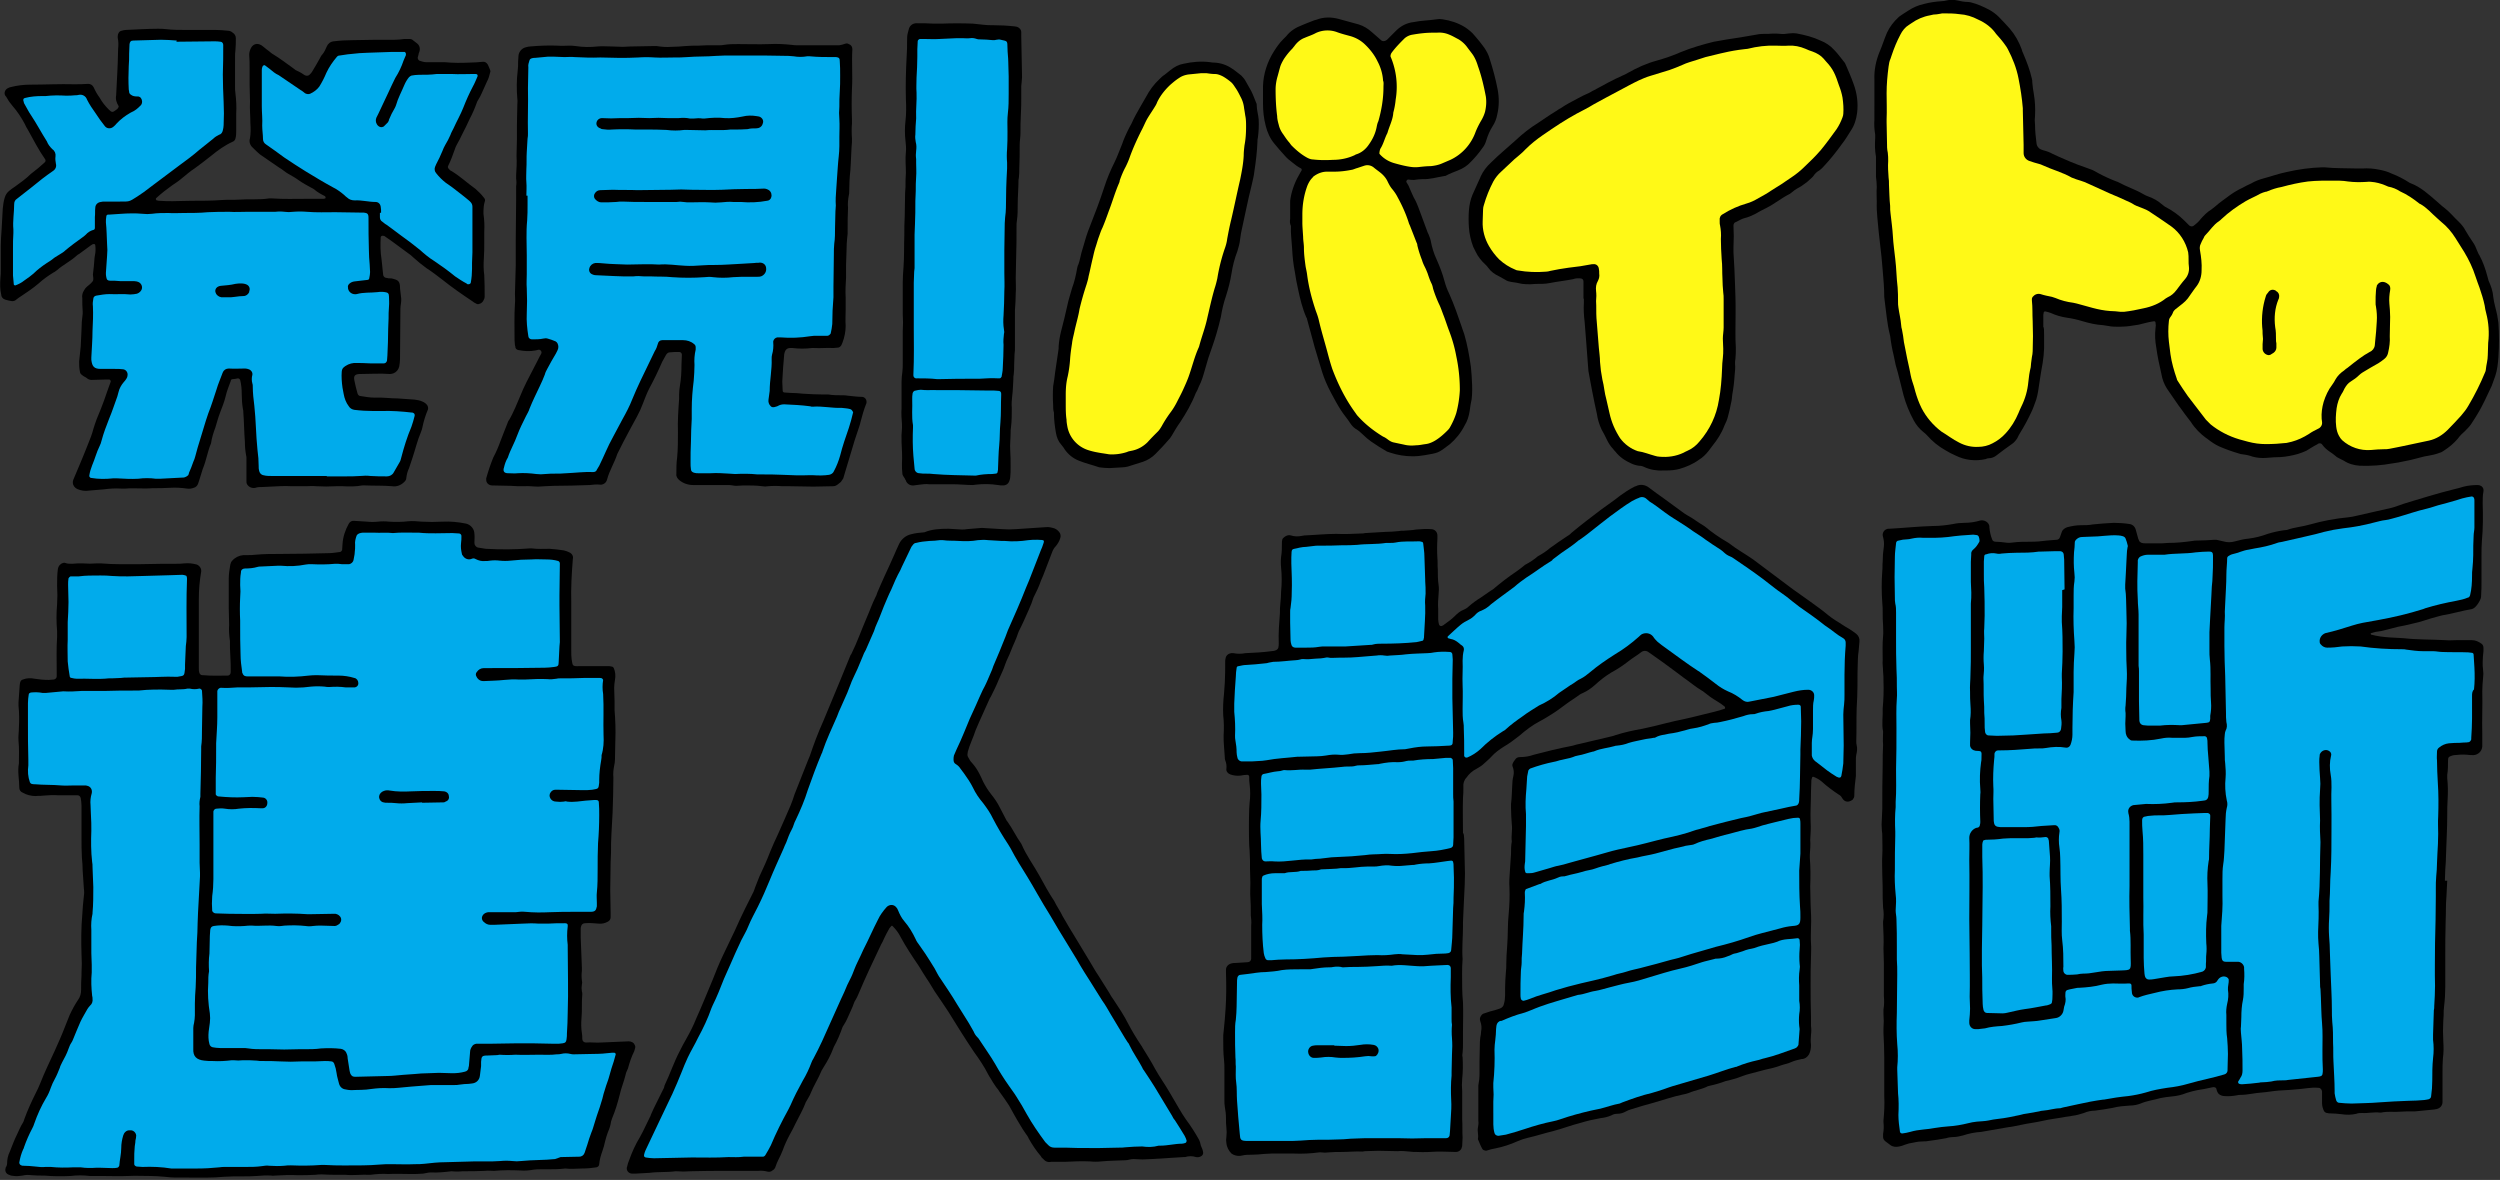 <svg version="1.1" id="レイヤー_1" xmlns="http://www.w3.org/2000/svg" x="0" y="0" viewBox="0 0 635 299.7" xml:space="preserve"><rect x="0" y="0" width="635" height="299.7" fill="#333333" stroke="none"/><style>.st0{fill:#01abeb}.st1{fill:#fff917}</style><g id="レイヤー_2_1_"><g id="c"><path d="M621.6 223.7c-.1 1.3-.1 2.6-.2 4-.2 2.1-.1 4.2-.2 6.2-.1 3.2-.1 6.4-.1 9.6v7.2c0 1.6-.1 3.3-.3 4.9 0 .4-.1.8-.1 1.1 0 .8 0 1.6-.1 2.5-.1 1.8-.1 3.5 0 5.3.1 1.4.1 2.9-.1 4.3-.1 1.3-.1 2.5-.1 3.8v7.3c0 .9-.6 1.6-1.5 1.8-.2 0-.4.1-.5.1l-5.1.5h-.3c-2-.1-3.9.2-5.8.1-.6 0-1.3 0-1.9.1-.2.1-.5.1-.8.1-1.5-.2-3 .2-4.5.1-.5 0-1 0-1.5.2-1.2.3-2.5.3-3.8.1-.9-.1-1.9-.2-2.8-.2-.3 0-.5 0-.8-.1-.3 0-.6-.2-.8-.5-.3-.6-.5-1.3-.5-2v-2.9c0-.5-.4-1-.9-1h-.1c-.9-.1-1.9 0-2.8.1-.5.1-1.1.1-1.7.2-1.8.2-3.6.3-5.5.4-1.4.1-2.9.4-4.3.5-1.8.1-3.6.6-5.4.6-.3 0-.6 0-.9.1-1.1.2-2.1.3-3.2.2-.5 0-1-.2-1.4-.5-.3-.3-.5-.7-.6-1.2 0-.1-.1-.2-.1-.3-.1-.1-.2-.2-.3-.2-.2-.1-.5-.1-.8 0-1.2.3-2.5.5-3.7.7-.9.2-1.8.4-2.7.7-1.2.5-2.5.8-3.8.9-.9.1-1.9.2-2.8.4-1.7.5-3.5.7-5.1 1.4-.8.3-1.7.5-2.6.5-1.5.1-3 .2-4.5.6-1.5.3-3 .5-4.5.7-.9 0-1.9.2-2.8.6-1 .3-1.9.6-2.9.7-.8.2-1.6.2-2.4.4-1.7.3-3.5.5-5.2.9s-3.6.6-5.4 1c-1.1.2-2.2.5-3.3.6l-6.9 1.2c-1.6.1-3.1.4-4.6.9-.8.2-1.6.4-2.4.4-.6 0-1.3.1-1.9.3-1.5.3-3 .5-4.5.7-.4.1-.7.1-1.1.1-.9 0-1.8.1-2.6.3-.8.1-1.6.3-2.4.6-.4.2-.8.3-1.3.4-.8.2-1.7.1-2.3-.4l-1.2-.9c-.4-.3-.6-.7-.6-1.1v-.8c.2-1 .2-2 .1-3v-.4c.2-2.1.3-4.1.2-6.2v-9.8c0-2.1-.1-4.1-.2-6.2v-1.1c.1-1.3.1-2.5 0-3.8v-1.1c.2-1.1.2-2.3.1-3.4v-8.3c0-1.3-.1-2.5-.1-3.8.1-2.1 0-4.1-.1-6.2v-.6c.2-1.2.2-2.4 0-3.6 0-.8-.1-1.6-.1-2.4 0-2 0-4-.1-6 0-1.6-.1-3.3 0-4.9s0-3.1 0-4.7c0-.5 0-1-.1-1.5-.1-1.1-.1-2.1 0-3.2 0-.8.1-1.6.1-2.4 0-3.7 0-7.4.1-11.1 0-1.7 0-3.4.1-5.1-.1-1.1 0-2.3 0-3.4-.4-1.9 0-3.9-.1-5.8.2-2.3.3-4.7.2-7 0-.8 0-1.6-.1-2.4 0-1-.2-2-.1-3 0-2-.1-4 .1-6 .1-.9 0-1.9 0-2.8-.1-1.1-.1-2.1-.1-3.2 0-.8 0-1.6-.1-2.5-.2-2.7-.2-5.4 0-8.1.1-.8 0-1.5.1-2.3 0-1.3.1-2.6.3-3.9.1-.8 0-1.6-.2-2.4-.3-.8.1-1.7.9-2 .2-.1.3-.1.5-.1h.2c3.7-.2 7.4-.6 11.1-.7 1.7 0 3.4-.2 5.1-.5.9-.2 1.9-.3 2.8-.3 1.4 0 2.8-.2 4.1-.6 1-.2 2.1.4 2.3 1.4v.3c.1 1.1.3 2.1.7 3.1.1.4.5.6.9.6.8 0 1.6.1 2.4.2.6.1 1.3.1 1.9 0 1.5-.2 3-.2 4.5-.2s2.8-.1 4.2-.3c.8-.1 1.6-.1 2.5-.2.4 0 .7-.3.8-.6.2-.5.3-.9.5-1.4.2-.6.8-1 1.4-1.2 1.2-.3 2.3-.5 3.5-.5 1 0 2 0 3-.2 1.8-.2 3.5-.3 5.3-.4 1.3 0 2.7.1 4 .3.8.1 1.4.7 1.6 1.5.2.7.4 1.5.6 2.2.1.2.2.5.3.7.2.2.4.3.6.4.3.1.6.1.9.1h4.3c.5 0 1-.1 1.5-.1 2.1 0 4.1-.2 6.2-.5.4-.1.8-.1 1.1-.1 1.5 0 3-.1 4.5-.2.3 0 .6 0 .9.1.4.1.8.2 1.3.3 1 .3 2 .3 3 0 1.1-.3 2.3-.6 3.5-.7 1.6-.2 3.2-.6 4.8-1.2 1.3-.4 2.6-.7 4-.9.3 0 .6-.1.9-.1 1.9-.7 3.9-.8 5.9-1.4 3.2-.9 6.4-1.5 9.6-1.8.8-.1 1.5-.2 2.2-.4 2.9-.7 5.9-1.3 8.8-2 .2-.1.5-.1.7-.2 1.6-.6 3.2-1.1 4.9-1.6 1.3-.4 2.7-.8 4-1.2 2.1-.6 4.1-1.2 6.2-1.7.8-.2 1.7-.4 2.6-.7 1.2-.3 2.4-.4 3.6-.4.3 0 .6.1.9.3.4.3.6.8.5 1.3-.2 1-.2 2-.2 3 .1 3.2.1 6.4-.2 9.6-.1 1.2-.1 2.5-.1 3.8v6.2c0 1.4 0 2.6-.1 4 0 .4-.1.7-.3 1.1-.3.6-.7 1.2-1.2 1.7-.2.2-.5.4-.8.5-2.5.4-5 1.2-7.6 1.6-.5.1-1 .3-1.5.4-2 .5-3.9 1.3-6 1.7-1.2.3-2.5.6-3.7.8-.9.2-1.8.5-2.7.7-1 .3-2 .5-3 .6-.4.1-.7.2-1.1.3-.2.1-.2.1-.1.3s.1.1.1.1c1.5.4 3.1.6 4.6.7 1.2.1 2.4.1 3.6.2 3.5.4 7 .3 10.6.5 1 .1 1.9 0 2.8 0h4c.9 0 1.7.4 2.4.9.3.2.5.6.5 1v.9c-.1.9-.2 1.9-.2 2.8 0 .6 0 1.3.1 1.9.1.7.1 1.4 0 2.1-.1 1.1-.2 2.3-.2 3.4.1 3.6-.1 7.2 0 10.8v3.2c-.1 1.2-1 2.1-2.2 2.2-.6 0-1.1 0-1.7-.1-1.1-.1-2.1 0-3.2.1-.2 0-.4.1-.5.1-.9.3-1.1.4-1.1 1.3 0 1.2 0 2.4-.2 3.6v.9c.2 1.8.2 3.5.1 5.3-.1 1.4-.1 2.8-.1 4.1 0 3.3-.2 6.5-.3 9.8 0 1.3-.1 2.6-.2 4 0 .9-.1 1.9-.1 2.8h.6z"/><path class="st0" d="M627.9 176.8v5.7c0 1.6-.1 3.3-.2 4.9v.4c-.1.3-.3.6-.6.7-.4.1-.9.1-1.3.1-.8.1-1.5.1-2.3.1-.5 0-1 .1-1.5.1-.9.1-1.8.5-2.5 1.1-.3.2-.5.6-.5 1 0 .8-.1 1.5 0 2.3 0 1.8.1 3.6.2 5.5.2 2.9.2 5.8.1 8.7-.1 1.4 0 2.9 0 4.4 0 1.7-.1 3.4-.2 5.1 0 .8-.1 1.5-.1 2.3 0 1.1-.1 2.3-.2 3.4s-.1 2.1-.1 3.2v1.9c0 4-.1 7.9-.2 11.9 0 3.6-.1 7.2 0 10.8 0 1.7-.1 3.4-.2 5.1 0 .4 0 .8-.1 1.1-.1 2.1-.1 4.1-.2 6.2v1.3c.2 1.6.2 3.1 0 4.7-.2 1.9-.2 3.8-.2 5.7 0 1.3-.1 2.6-.3 4 0 .3-.3.6-.6.7l-.5.1c-.2 0-.4.1-.6.1-1.3.1-2.6.2-4 .2-2.5.1-5 .2-7.5.4-2.3.2-4.7.2-7 .3-1.1 0-2.1-.1-3.2-.2-.3 0-.6-.3-.7-.6-.2-.6-.3-1.2-.4-1.8v-.6c0-2.5-.2-5-.3-7.5-.1-1.6 0-3.1-.1-4.7 0-1.8 0-3.5-.2-5.3-.1-1.1-.1-2.1-.1-3.2 0-3-.2-5.9-.3-8.9-.1-1.8-.1-3.6-.2-5.5 0-1.4-.1-2.8-.2-4.1-.1-1.5-.1-3 0-4.5.1-1.3.1-2.5.1-3.8v-.8c.2-2.4.1-4.8.3-7.2.2-3.6.2-7.3.2-11V207c0-2.3-.1-4.7 0-7 0-1.1 0-2.1-.2-3.2-.3-1.6-.3-3.3.1-4.9.1-.3 0-.6-.2-.9-.2-.2-.4-.3-.6-.4-.9-.3-1.8.2-2.1 1.1v.2c-.1.6-.1 1.1-.1 1.7 0 1.3.1 2.6.2 4 .1 1 .1 2 0 3-.2 2.6-.1 5.2 0 7.8-.1 1.8 0 3.6.1 5.5-.2 5 0 10.1-.5 15.1v.9c.1 2.3 0 4.5-.1 6.8 0 1 0 2 .1 3 .1 1.1.2 2.1.2 3.2.1 2.4.1 4.8.2 7.2 0 .4 0 .8.1 1.1 0 .7.1 1.4.1 2.1.1 2.2.1 4.4.3 6.6s.1 4.7.1 7c0 1.6 0 3.1.1 4.7 0 .4 0 .9-.1 1.3-.1.2-.2.3-.3.4-.3.1-.6.2-.9.2l-7.5.8c-.4.1-.8.1-1.1.1-1.1 0-2.1 0-3.2.3-.8.1-1.5.2-2.2.2-.3 0-.6 0-.9.1-1.4.2-2.9.3-4.3.4-.2 0-.5 0-.7-.1-.2 0-.4-.4-.3-.6.2-.3.4-.6.6-1 .4-.5.5-1.2.5-1.8 0-1.8 0-3.6-.1-5.5 0-1.4-.2-2.8-.3-4.1 0-.5-.1-1 0-1.5 0-.8.1-1.6.1-2.5 0-1.4.1-2.9.4-4.3.2-1 .2-2 .2-3v-1c.2-1.3.2-2.6.1-3.9v-.4c-.1-.7-.7-1.3-1.4-1.4h-3.2c-.7 0-1-.3-1.1-1 0-.4-.1-.9-.1-1.3v-6.8c.2-2.5.4-5 .3-7.6v-4.3c0-1.3 0-2.5.2-3.8.2-1.1.2-2.3.3-3.4l.3-8.1c0-.9.1-1.9.3-2.8.2-.6.2-1.3 0-1.9-.4-1.9-.5-3.9-.3-5.8.1-1.2 0-2.4-.1-3.6-.1-.6-.1-1.1-.1-1.7 0-1.2-.1-2.4-.1-3.6 0-.7 0-1.4.1-2.1 0-.3.1-.6.2-.9.4-.7.4-1.4.2-2.2-.1-.8-.1-1.5-.1-2.3-.1-3.1-.1-6.3-.2-9.4-.1-2.5-.2-5-.2-7.6v-4.7c0-1.3.2-2.6.1-4 0-.7.1-1.4.1-2.1.1-2.5.3-4.9.3-7.4 0-1.4.2-2.8.2-4.1 0-.3.2-.5.4-.6.3-.2.5-.3.8-.4 1.5-.3 2.8-1 4.3-1.2l1.5-.3c1.9-.3 3.8-.7 5.7-1.4.3-.1.6-.2.9-.2l4-.9c.9-.2 1.7-.4 2.6-.6 1.5-.3 2.9-.7 4.4-1.1 1.6-.4 3.2-.7 4.8-.9 2.7-.3 5.4-.8 8-1.5.9-.2 1.8-.5 2.8-.6s2-.5 2.9-.7c2.5-.7 5-1.6 7.6-2.2 1.3-.3 2.5-.8 3.8-1.1s2.4-.7 3.6-1c.5-.2 1.1-.3 1.6-.5.8-.2 1.6-.4 2.4-.5.3 0 .5.2.6.4.1.2.1.5.1.7v6.8c0 .7-.2 1.4-.2 2.1-.1 1.6-.1 3.3-.1 4.9 0 1.1-.1 2.3-.2 3.4-.1.6-.1 1.3-.1 1.9 0 1.6-.1 3.3-.5 4.9-.1.3-.3.6-.6.6-.9.4-1.9.6-2.9.8-2.7.5-5.3 1.1-7.9 1.9l-.5.2c-3.8 1.2-7.6 2.1-11.5 2.8l-3.9.7c-.9.2-1.8.4-2.7.7-2.2.7-4.4 1.4-6.7 1.9-.9.3-1.6 1.2-1.5 2.2 0 .3.1.5.3.7.4.5 1 .8 1.6.8 1.3 0 2.5-.1 3.8-.3 1.6-.1 3.1-.1 4.7 0 3.5.5 7 .7 10.5.7.4 0 .8 0 1.1.1 1.4.2 2.9.4 4.3.4h2.5c.8 0 1.6.2 2.4.2 2.2.1 4.4 0 6.6.1.2 0 .5.1.8.1.3 0 .5.2.5.5.1 1.1.1 2.1.2 3.2.1 1.9.1 3.8-.1 5.6-.5.5-.5 1.1-.5 1.7z"/><path class="st0" d="M482.1 277.6l-.2-5.9v-.6c.2-1.9.2-3.9 0-5.9-.2-2.6-.2-5.3-.1-7.9 0-3.3.1-6.6.1-9.8 0-1.3 0-2.5-.1-3.8v-3.2c0-2.3 0-4.7-.1-7 0-.8-.2-1.5-.2-2.2s.1-1.5.1-2.2c0-.6 0-1.3-.1-1.9-.2-2.1-.3-4.2-.2-6.2 0-2.9 0-5.8.1-8.7v-1.1c-.1-2.1-.1-4.2.1-6.2v-1.3c.2-2.8.1-5.5.1-8.3.1-3.5.1-6.9.1-10.4 0-2.5-.1-5 .1-7.6.1-1 0-2 0-3 0-1.5 0-3-.1-4.5-.1-2.6-.1-5.2-.1-7.7v-6.6c0-.8 0-1.5-.2-2.3-.1-.5-.1-1-.1-1.5-.1-3.5-.1-6.9 0-10.4 0-1.1.2-2.3.3-3.4 0-.4.3-.7.7-.7.7-.2 1.4-.3 2-.3.4 0 .9-.1 1.3-.2.9-.2 1.9-.3 2.8-.2h3.2c1.1 0 2.1-.1 3.2-.2 2.1-.3 4.3-.5 6.4-.6l.8.1c.3 0 .5.2.6.4.1.3.2.6.2.9 0 .2 0 .4-.1.5-.4.7-.8 1.3-1.4 1.8-.4.3-.7.8-.6 1.3 0 .6-.1 1.2-.1 1.9v5.1c.1 1.8.2 3.6 0 5.5v11.5c0 2.2 0 4.4-.1 6.6 0 1.4-.2 2.9-.1 4.3 0 1.1 0 2.3.1 3.4.1 1.3.1 2.5-.1 3.8v.8c.1 1.6.1 3.3 0 4.9v.8c.1.7.7 1.2 1.4 1.3 1.5.1 1.6-.1 1.5 1.8 0 .4 0 .8-.1 1.1-.3 2.2-.4 4.5-.2 6.8 0 .4.1.9 0 1.3-.1 2.3-.1 4.7 0 7 0 .3 0 .5-.1.8 0 .3-.2.6-.5.7-.2 0-.4.1-.5.1-1 .4-1.7 1.4-1.7 2.5.1 1.9 0 3.8 0 5.7.1 5 0 10 0 14.9 0 3 .1 5.9.1 8.9 0 3.6.1 7.3 0 10.9 0 1 .1 2 .1 3s-.1 2-.2 3v.6c0 .9.7 1.6 1.5 1.6h.8c.6-.1 1.1-.1 1.7-.2 1.4-.4 2.8-.5 4.3-.6 1.7-.2 3.4-.5 5-.9.5-.1 1-.2 1.5-.2 1.1-.1 2.1-.1 3.2-.3l3.9-.6c1-.1 1.8-.9 2-1.8.1-.4.1-.7.2-1.1.3-.8.5-1.7.3-2.6v-.4c0-1 .1-1.2 1.1-1.4l1.5-.3c.3-.1.6-.1.9-.1 2-.1 3.9-.3 5.8-.8.9-.2 1.9-.3 2.8-.3 1.3 0 2.5.1 3.8 0h.4c.3 0 .5.2.5.5 0 .6 0 1.1.1 1.7 0 .8.6 1.4 1.4 1.4.1 0 .3 0 .4-.1 1.3-.5 2.7-.8 4-1.1 1.9-.5 3.8-.8 5.8-.9.9 0 1.8-.1 2.6-.3 1-.3 2-.4 3-.5.2 0 .4 0 .5-.1.9-.3 1.8-.5 2.8-.6.5 0 1-.3 1.2-.7.1-.1.1-.2.2-.3.5-.7 1.4-1 2.2-.6.2.1.4.3.5.6 0 .4 0 .9-.1 1.3s-.1.9-.1 1.3c.2 1.2.1 2.4-.2 3.6-.2.9-.3 1.9-.2 2.8v2.1c0 1.3 0 2.5.2 3.8.1 1.3.2 2.7.2 4 0 1.3-.1 2.6-.1 4v.2c0 .5-.4.9-.8 1-1.4.4-2.8.8-4.2 1.1-1.7.4-3.4.8-5.1 1.3-1.7.5-3.4.8-5.2 1-1.9.3-3.7.6-5.5 1.2-1.4.4-2.9.7-4.4.9-2.1.2-4.1.5-6.2.9h-.2c-2.2.3-4.3.7-6.5 1.2-1.2.3-2.5.5-3.7.8-.2.1-.5.1-.7.2-1.5 0-2.8.5-4.3.6-.4 0-.7.1-1.1.2l-2.8.5c-.7.1-1.4.2-2 .4-1.8.4-3.7.8-5.6 1-.8.1-1.6.2-2.4.4-1 .2-2 .2-3 .3-.8.1-1.5.2-2.2.4-1.6.4-3.3.7-5 .8-1.1.1-2.3.2-3.4.4-1 .2-2 .3-3 .4-1.1.1-2.3.3-3.3.6-.7.2-1.3.3-2 .4-.3 0-.5-.1-.6-.4-.2-1.4-.4-2.9-.4-4.3.1-2 .1-3.8-.1-5.6z"/><path class="st0" d="M526.7 175.8v-5.1c0-1.6.1-3.1.2-4.7.1-1.1.1-2.1 0-3.2-.2-2.8-.3-5.5-.2-8.3v-3.2c0-1.1 0-2.4.2-3.6.1-.7.1-1.4 0-2.1-.2-1.8-.2-3.5-.1-5.3.1-.9.2-1.7.2-2.6 0-.2.2-.5.3-.6.4-.4.9-.7 1.5-.7.8 0 1.6-.1 2.5-.1 1.1 0 2.1-.1 3.2-.2 1.2-.1 2.4-.2 3.6-.1.4 0 .7.1 1.1.2.3.1.6.3.7.6.2.5.4 1.1.5 1.6.1.2.1.4 0 .6-.1.6-.2 1.2-.2 1.9-.1 1.3-.1 2.6-.2 4s-.1 2.4-.2 3.6v1c.3 1.8.2 3.6.3 5.5.1 2.2.1 4.4 0 6.6-.1 2 0 4 0 6.1 0 .8.1 1.5.1 2.3.1 1.6 0 3.1-.1 4.7 0 1.5-.1 3-.2 4.5-.1.6-.1 1.3 0 1.9v.8c-.1 1.3-.1 2.5 0 3.8 0 .8.3 1.6 1 2.1.2.2.4.3.7.3 2.5.1 4.9 0 7.3-.5.9-.2 1.9-.3 2.8-.2h3.4c.6 0 1.1-.1 1.7-.2 1.1-.2 2.1-.2 3.2-.2.3 0 .6.3.6.6.1.4.1.7.1 1.1 0 1.1.1 2.3.2 3.4l.3 3.9v1.1c-.2 1.3-.2 2.7-.2 4 0 .4 0 .9-.1 1.3-.1.5-.4.8-.8.9l-.7.1c-2.1.3-4.3.4-6.4.4-.4 0-.9 0-1.3.1-2.2.3-4.4.4-6.6.3-1.1.1-2.1.2-3.2.3-.9.2-1.5 1-1.3 1.9v.1c.2.7.3 1.5.3 2.2V225c-.1 3.6 0 7.2.1 10.8v.6c.3 2.4.1 4.9.2 7.4.1 2.7 0 2.6-2.5 2.7-1 0-2 .1-3 .1-1.2 0-2.4.2-3.6.4-1 .2-2 .3-3 .3-.5 0-1 .1-1.5.2-.9.1-1.8.1-2.6.1-.4-.1-.8-.4-.9-.9 0-.4-.1-.8 0-1.1 0-2.3 0-4.5-.3-6.8-.2-1.6-.1-3.1-.1-4.7 0-2.7 0-5.4-.2-8.1s-.1-5.4-.2-8.1c0-.9-.1-1.8-.2-2.6-.2-1.3-.2-2.6 0-3.9.1-.4 0-.8-.2-1.1-.2-.5-.7-.8-1.2-.7-1.1.1-2.1.1-3.2.2-1.5.2-3 .3-4.5.3h-5.3c-.4 0-.9 0-1.3-.1-.5-.1-.8-.4-.9-.9-.1-.4-.1-.7-.1-1.1 0-1.7-.1-3.4-.1-5.1 0-1.1.1-2.1 0-3.2-.1-2.2 0-4.4.2-6.6.1-.6.1-1.1.1-1.7.1-.4.4-.8.9-.8h.4c2.6 0 5.2-.2 7.7-.4.8-.1 1.6-.1 2.5-.1.5 0 1 0 1.5-.1 1.7-.3 3.4-.4 5.1-.1.5.1 1-.2 1.2-.7.3-.8.5-1.7.5-2.6v-1.7c0-3.1.1-6.1.3-9.1z"/><path class="st0" d="M523.8 149.9v4.3c0 .8-.1 1.5-.1 2.3v1.5c.2 2.5.2 5 .2 7.5 0 1.9-.1 3.8-.2 5.6v.9c.1 1.9 0 3.8-.1 5.6v2.2c-.2 1.1-.2 2.1 0 3.2.1.7 0 1.5-.1 2.2-.1.5-.5.9-1 .9-1.1.1-2.3.2-3.4.2l-4.5.3c-1.1.1-2.1.1-3.2.2-1.4 0-2.8.1-4.2.1-.7 0-1.4-.1-2.1-.1-.5 0-.9-.5-.9-1-.1-.6-.1-1.3-.1-1.9 0-.9 0-1.9-.1-2.8 0-1.1 0-2.1-.1-3.2-.1-1.8 0-3.6-.1-5.5v-.4c.1-1.1.2-2.1.1-3.2s-.1-2.3 0-3.4c0-1.1.1-2.1.1-3.2 0-.9-.1-1.8 0-2.6 0-1.1.1-2.1.1-3.2 0-2.4 0-4.8-.1-7.2-.1-1.1-.1-2.3-.1-3.4v-3.2c0-.4.1-.9.1-1.3 0-.3.2-.5.5-.5.8-.3 1.7-.4 2.6-.2.4.1.9.1 1.3 0 1.3-.1 2.5-.2 3.8-.2 1.9 0 3.8 0 5.7-.3h.6c1.2 0 2.4-.1 3.6-.1h1.1c.6 0 1 .4 1 1 0 .4.1.8.1 1.1l.1 7.6-.6.2zm19.4 19.2v-13c0-1.3-.2-2.5-.2-3.8-.2-3.1-.1-6.3 0-9.4v-.6c.1-.4.3-.7.6-.9.6-.3 1.3-.5 2-.5h4.2c2.6-.4 5.3-.2 7.9-.6 1.1-.1 2.3-.2 3.4-.2.7 0 1 .2 1 1v1.1c0 1.3 0 2.6-.1 4 0 .9-.1 1.9-.2 2.8 0 .7-.1 1.4-.1 2.1-.1 1.8-.2 3.6-.3 5.5-.1 1.3-.1 2.6-.2 4v4.5c0 .8 0 1.6.1 2.4.3 2.5.1 5 .2 7.5 0 1.1 0 2.3.1 3.4s0 2.3-.2 3.4v.8c-.1.8-.2.9-1 1l-6.2.6h-.6c-1.6-.1-3.3-.1-4.9.1h-3.2c-.4 0-.8-.1-1.1-.1-.6-.1-1-.6-1-1.2 0-1.6-.1-3.3-.1-4.9v-7.6c0-.4 0-.9-.1-1.4zm-39.7 65.6c0-3.1.1-6.3.1-9.4 0-2.5 0-5-.1-7.6v-3.2c0-.3.1-.6.2-.9.1-.1.1-.2.3-.2.2-.1.4-.1.5-.1 1.4 0 2.9-.1 4.3-.3 1.1-.1 2.3-.1 3.4-.1h3c.5 0 1-.1 1.5-.1.2 0 .4-.1.5-.1.8.1 1.6 0 2.4-.1.3 0 .6.2.7.5 0 .1 0 .2.1.4.1 1.4.2 2.8.3 4.1s-.1 2.8-.1 4.1v.8c.2 2.6.2 5.2.2 7.7-.1 1.7 0 3.4.2 5.1v.8c0 1.3 0 2.6.1 4 0 2.8.2 5.5.1 8.3 0 .9 0 1.9.1 2.8s0 1.8 0 2.6c0 .3-.1.5-.1.7 0 .3-.2.5-.5.6-.3.1-.7.3-1.1.3-1.7.3-3.5.7-5.2.9-1.5.2-3 .6-4.4.9-.4.1-.9.2-1.3.2-1.3 0-2.6-.1-4-.1-.5 0-.8-.4-.9-.8-.1-.5-.2-1-.2-1.5 0-1.2-.1-2.4-.1-3.6 0-2.1 0-4.1-.1-6.2v-4.1l.1-6.4zm40.9-7v-10.6c0-2 0-4-.2-6-.1-.9-.1-1.9-.1-2.8 0-.5.3-.9.8-.9.4-.1.9-.2 1.3-.2.7-.1 1.4-.1 2.1-.1.9 0 1.9 0 2.8-.1 2.1-.2 4.1-.3 6.2-.4.9 0 1.8-.1 2.6-.1h.9c.3.1.6.3.6.6v.4c0 1-.1 2-.1 3 0 2.5-.2 4.9-.2 7.4 0 .3 0 .5-.1.8-.3 1.9-.4 3.9-.3 5.8.1 2.2 0 4.4 0 6.6 0 .5 0 1-.1 1.5-.3 2.3-.3 4.7-.2 7 .1.9.1 1.9 0 2.8-.1.8 0 1.6-.1 2.4v.9c-.1.5-.4.9-.9 1.1-2.4.7-4.9 1.1-7.4 1.2-.6 0-1.3.1-1.9.2-1 .2-2 .3-3 .5-.4.1-.9.1-1.3.1-.5 0-.9-.4-1-.9 0-.2-.1-.4-.1-.6-.1-1.3-.2-2.6-.2-4v-5.9c-.2-3.3 0-6.5-.1-9.7z"/><path d="M240.9 134.3c1.1.1 2.3.1 3.4.2.4 0 .9 0 1.3-.1l3.6-.3h.4l4.9.3c1.2.1 2.4.1 3.6 0 2.5-.2 5-.3 7.5-.5.8-.1 1.5.1 2.2.3.5.2.9.5 1.2.9.4.4.5 1.1.3 1.6-.2.7-.6 1.4-1.1 2-.4.4-.7.9-.9 1.4l-2.3 6c-.2.5-.4.9-.6 1.4-.5 1.5-1.2 2.9-1.9 4.3-.6 2-1.6 3.9-2.4 5.8-.4.9-.8 1.7-1.2 2.5-.1.2-.2.4-.3.7-.5 1.6-1.3 3.1-1.9 4.7-.4 1.1-1 2.1-1.4 3.3-.4 1.3-1.1 2.6-1.6 3.8-.6 1.5-1.3 2.9-2 4.3-.1.2-.2.3-.3.5l-2.7 6-.9 2.1c-.6 1.9-1.5 3.6-2 5.5v.2c-.1.4-.1.8.1 1.1.3.6.6 1.1 1.1 1.6.7.8 1.3 1.7 1.8 2.7.3.6.6 1.2.9 1.9.6 1.2 1.3 2.3 2.1 3.3s1.5 2 2.1 3.2c.5.9.9 1.8 1.4 2.7.2.3.3.7.6 1 1.3 1.8 2.2 3.8 3.5 5.6l.1.2c1.2 2.8 3 5.2 4.5 7.9 1.2 2.2 2.4 4.4 3.8 6.5.6 1.3 1.5 2.5 2.1 3.8 1.1 1.9 2.2 3.8 3.4 5.7 1.3 2.1 2.5 4.2 3.8 6.3.6 1 1.2 2.1 1.9 3.1.9 1.4 1.8 2.9 2.7 4.3.3.5.6 1.1 1 1.6 1.4 2.1 2.8 4.2 3.9 6.4 1 1.9 2.1 3.7 3.3 5.5.1.1.2.3.3.5 1.1 1.8 2.2 3.5 3.2 5.4 1.1 2 2.5 3.9 3.7 6 .8 1.4 1.6 2.7 2.4 4.1.5.9 1.1 1.8 1.7 2.7 1.2 1.6 2.3 3.3 3.3 5.1.1.2.2.4.3.7.1.6.3 1.2.6 1.8.1.3.2.6.2.9 0 .3-.1.6-.4.8-.4.3-.9.4-1.4.3-.9-.3-1.9-.3-2.8 0h-.4l-8.1.5c-.8 0-1.5.1-2.3.1s-1.5-.1-2.3-.1-1.4.3-2 .3c-2.1.1-4.1.1-6.2.3-.9.1-1.9.1-2.8 0-2.1-.1-4.3 0-6.4.1H267c-.8.2-1.5-.1-2-.7-.2-.2-.5-.4-.6-.7-1.2-1.4-2.2-2.9-3.1-4.5-.2-.5-.5-.9-.8-1.3-.5-.7-1-1.5-1.4-2.2-1-1.6-1.9-3.3-2.8-4.9-.8-1.2-1.6-2.4-2.5-3.6-.2-.4-.5-.7-.8-1.1-.5-.7-1-1.5-1.4-2.2-.2-.3-.4-.6-.6-1-1-2-2.3-3.9-3.6-5.7-1.3-1.9-2.5-3.8-3.7-5.7-.9-1.5-1.9-3-2.8-4.5-1.1-1.7-2.3-3.4-3.5-5.2-.7-1.1-1.3-2.2-2-3.2s-1.3-2.1-2-3.2c-1.7-2.5-3.3-4.9-4.7-7.5-.5-1-1.2-1.9-2-2.7-.1-.1-.2-.1-.3 0-.2.2-.3.4-.5.6-.5.9-1 1.8-1.4 2.7-.2.5-.4.9-.7 1.4-2 4.2-4 8.4-5.8 12.7-.2.5-.4.9-.7 1.4-.2.3-.3.5-.4.8-.4 1.2-1 2.3-1.5 3.5-.3.7-.7 1.5-1.1 2.1-.1.1-.2.3-.3.5-.6 1.7-1.3 3.4-2.2 5-.1.2-.1.3-.2.5-.6 1.6-1.4 3.1-2.3 4.5-.2.3-.4.7-.6 1-.8 2-2 3.8-2.8 5.8-.2.6-.6 1.1-.9 1.7-.1.2-.2.3-.3.5-.7 1.9-1.7 3.6-2.6 5.4-.5 1-.9 1.9-1.5 2.9-.7 1.3-1.3 2.6-1.8 4-.3.8-.7 1.6-1.1 2.4-.3.6-.5 1.1-.7 1.7-.1.4-.4.8-.8 1-.3.3-.8.4-1.2.3-.8-.2-1.6-.3-2.4-.2h-8.1c-3 0-6 0-9.1.1-1.2.1-2.4.1-3.6 0h-.2c-2.2.3-4.4.1-6.6.4-1.2.1-2.4.1-3.6.2h-.8c-.8 0-1.4-.6-1.4-1.3 0-.2 0-.3.1-.5.1-.6.3-1.1.5-1.6.7-2 1.6-4 2.7-5.8.3-.5.5-1 .8-1.5.6-1.2 1.2-2.5 1.8-3.7.1-.2.2-.3.2-.5.8-1.9 1.8-3.7 2.7-5.6.2-.3.3-.7.5-1s.2-.6.3-.9c1.4-2.9 2.4-6 3.9-8.8.5-1 1-2 1.6-3 .9-1.6 1.8-3.3 2.5-5.1 1.5-3.3 2.8-6.6 4.2-9.9l1.2-3c.9-2.2 2-4.4 3-6.5 1-2 1.9-4 2.8-6 .4-.9.9-1.8 1.3-2.7l2.1-4.2c.1-.3.3-.7.4-1.1.4-.9.7-1.9 1.1-2.8 1-2.1 1.9-4.1 2.7-6.2.6-1.5 1.3-3 2-4.5 1.1-2.4 2.1-4.8 3.2-7.3.4-.9.7-1.9 1-2.8 1.1-2.9 2.3-5.7 3.4-8.6.2-.4.3-.8.5-1.2 1-3 2.1-5.9 3.4-8.8 1.4-3.4 2.8-6.7 4.2-10.1l2.7-6.6c0-.1.1-.2.2-.3 1.5-3 2.6-6.2 3.9-9.2.8-1.8 1.4-3.6 2.3-5.4.2-.3.3-.7.4-1 .6-1.4 1.2-2.8 1.8-4.1.8-1.8 1.7-3.6 2.5-5.5.4-1 .9-2 1.3-2.9.6-1.2 1.7-2.1 3-2.4 1.1-.3 2.2-.4 3.4-.5 1.9-.8 4-.9 6.1-.9z"/><path class="st0" d="M290.1 291.2c-1.4 0-2.7.1-4.1.2-.6.1-1.3.1-1.9.1-1.6 0-3.1.1-4.7.1h-2.6c-2.1 0-4.1 0-6.2-.1h-2.8c-.6 0-1.1-.2-1.5-.6l-.8-.8c-1.7-2.3-3.3-4.6-4.7-7.1-.8-1.5-1.7-3-2.6-4.4-.6-1-1.4-2-2-2.9-1.2-1.7-2.4-3.6-3.4-5.4-.6-1-1.2-2-1.9-3-.7-1.1-1.5-2.2-2.2-3.3-.1-.2-.3-.4-.5-.6-.4-.4-.7-.9-.9-1.4l-1.2-2.1-3-4.8c-1.3-2.2-2.8-4.4-4.2-6.5-.6-.8-1-1.7-1.5-2.6-.8-1.3-1.6-2.6-2.4-3.8-.5-.8-1.1-1.5-1.6-2.3-.3-.4-.6-.8-.8-1.3-.8-1.7-1.7-3.2-2.9-4.6-.7-.8-1.2-1.8-1.6-2.8-.1-.3-.3-.6-.5-.8-.6-.7-1.6-.7-2.3-.1l-.1.1c-.9 1-1.7 2.1-2.2 3.2-1.3 2.5-2.4 5.1-3.7 7.6-.5 1.1-1 2.2-1.5 3.2s-.9 2.1-1.3 3.1-.9 1.8-1.3 2.7c-.5 1.2-1 2.4-1.6 3.6-1.6 3.6-3.2 7.1-4.8 10.7-.7 1.5-1.4 2.9-2.2 4.4-.2.3-.4.7-.5 1-.6 1.6-1.3 3.1-2.2 4.6-1.1 2-2.2 4.1-3.1 6.2l-.6 1.2c-1.6 2.9-3.1 5.9-4.4 9-.4.8-.9 1.7-1.4 2.5-.1.2-.4.4-.6.4h-4.9c-1.3.2-2.6.1-3.9.1-3.1.2-6.2.1-9.3.1-1.6 0-3.1.1-4.7.1s-3.3.1-4.9.1c-.7 0-1.4-.1-2.1-.2-.3-.1-.5-.3-.4-.6v-.1c.1-.4.2-.8.4-1.2 1.2-2.6 2.5-5.2 3.7-7.8 1-2.2 2.1-4.3 3.1-6.5.8-1.8 1.6-3.6 2.3-5.4.5-1.3 1-2.5 1.6-3.8.8-1.7 1.8-3.3 2.6-5 1.3-2.4 2.5-4.9 3.4-7.5.1-.2.2-.5.3-.7 1.1-2.2 2-4.5 2.9-6.8.5-1.2 1.1-2.4 1.6-3.6.9-2.1 1.8-4.1 2.8-6.2.6-1.2 1.3-2.3 1.8-3.6.7-1.7 1.6-3.3 2.4-4.9 1.1-2.2 2.1-4.5 3-6.7 1.1-2.7 2.3-5.3 3.5-8 .2-.5.4-1 .7-1.6.4-1.1.8-2.2 1.4-3.3.2-.4.4-.8.5-1.2.1-.4.3-.8.5-1.2 1.2-2.5 2.3-5.1 3.1-7.7 1.1-3.1 2.2-6.1 3.5-9.2.1-.2.2-.3.2-.5 1-3 2.4-5.9 3.7-8.9.3-.8.6-1.6 1-2.4.5-1.2 1.1-2.4 1.6-3.6.2-.6.5-1.2.7-1.8.5-1.5 1.3-2.9 1.9-4.3.4-1 .9-2.1 1.3-3.1.2-.6.5-1.2.8-1.7l2.1-4.8c.4-1.4 1.1-2.6 1.6-4 .3-.8.6-1.5.9-2.3.6-1.4 1.2-2.9 1.9-4.3.7-1.7 1.4-3.3 2.3-4.9.1-.3.3-.6.4-.9.8-1.6 1.5-3.2 2.3-4.8.1-.2.2-.4.4-.6.2-.3.5-.6.9-.6 1.1-.3 2.2-.4 3.4-.5.9 0 1.8-.1 2.6-.2h.8c1.3.2 2.6.1 4 .2 1.6.1 3.3.1 4.9-.2.9-.1 1.8-.1 2.6 0 1.1.1 2.3.1 3.4.2h.8c2 .2 4 .1 6-.2.7-.1 1.5-.1 2.3-.1 2 .1 1.9-.1 1.2 1.9-.1.2-.2.5-.3.7-1 2.6-2 5.2-3 7.7-.3.6-.5 1.3-.8 1.9-1.4 3.6-3 7.2-4.6 10.8-.2.5-.4 1-.6 1.6-1 2.5-2 5-3.1 7.5-.2.6-.4 1.2-.7 1.8-.6 1.4-1.2 2.9-2 4.3-.6 1.2-1.1 2.5-1.7 3.8-1.1 2.3-2.1 4.6-3 6.9-.6 1.5-1.3 3-2 4.5-.2.5-.4.9-.6 1.4-.1.4-.1.7-.1 1.1 0 .5.2.9.6 1.1.5.3.9.7 1.2 1.2l.9 1.2c.8 1.1 1.6 2.3 2.2 3.5.7 1.5 1.6 2.8 2.7 4.1.9 1.2 1.8 2.5 2.4 3.8 1.2 2.3 2.5 4.5 3.9 6.6.2.3.4.7.6 1 1.3 2.5 2.8 4.9 4.3 7.3.8 1.3 1.6 2.7 2.4 4.1 1.1 1.9 2.2 3.8 3.4 5.7.7 1.1 1.3 2.3 2 3.4 1.6 2.6 3.1 5.1 4.7 7.7.6 1.1 1.3 2.2 1.9 3.2 1 1.6 2 3.1 2.9 4.6.6.9 1.1 1.8 1.7 2.7.8 1.1 1.4 2.2 2.1 3.4l3.6 6c.2.4.5.7.7 1.1.2.2.4.5.5.8.9 1.9 2.2 3.7 3.2 5.6.1.2.2.5.4.7.9 1.4 1.9 2.8 2.8 4.3 1.5 2.4 2.9 4.9 4.4 7.3.2.4.4.8.7 1.1.8 1.3 1.7 2.6 2.5 4 .2.4.4.8.5 1.2 0 .3-.1.5-.3.6-.3.1-.6.2-.9.2-1.8 0-3.6.5-5.5.5h-.4c-1.4.4-2.8.4-4.2.2z"/><path d="M402.2 75.8v-4.3c0-.5-.3-.8-.9-.8h-.8c-.3 0-.6.1-.9.2-2 .4-4 .6-6 1-.6.1-1.2.2-1.9.2-1 0-2 0-3 .1-.7 0-1.4 0-2.1-.1-.9-.2-1.9-.4-2.8-.5-.5-.1-1-.2-1.4-.5-.5-.3-1.1-.6-1.6-.9-1.1-.5-2.1-1.2-2.8-2.2-.2-.3-.4-.5-.6-.7-1.1-1-2-2.1-2.6-3.4l-.6-1.2c-.6-1.6-1-3.3-1.1-5-.1-1.4-.1-2.8 0-4.2.1-1.4.4-2.8.9-4 .6-1.3 1.2-2.7 1.8-4 .1-.2.2-.4.3-.7.6-1.3 1.5-2.5 2.6-3.5 2-2 4.1-3.7 6.2-5.6 1.8-1.7 3.7-3.2 5.8-4.5 1.5-1 2.9-2 4.4-2.9.4-.2.8-.6 1.3-.8.7-.5 1.4-.9 2.1-1.3 1.6-.8 3.2-1.8 4.9-2.5.5-.2 1-.6 1.5-.8 2.4-1.3 4.7-2.6 7.2-3.7.5-.2.9-.4 1.4-.7 2.3-1.3 4.7-2.4 7.3-3.1 2.1-.6 4.2-1.3 6.2-2.2 2.7-1.1 5.5-1.9 8.3-2.6 2.2-.4 4.5-.8 6.7-1.1 1.2-.2 2.4-.4 3.5-.6.9-.2 1.7-.3 2.6-.3h1.1c1-.1 2-.1 3 0 .7.1 1.4 0 2.1-.1.7-.1 1.4-.1 2.1 0 2.1.4 4.1.9 6 1.8 1.3.5 2.5 1.3 3.4 2.3.9.9 1.7 2 2.5 3 .2.2.4.5.5.8.7 1.6 1.4 3.2 2 4.9.9 2.4 1.2 4.9.9 7.4-.2 1.6-.7 3.2-1.6 4.5-.7 1.1-1.4 2.3-2.2 3.3-1.5 2.1-3.1 4.1-4.9 6-.3.3-.5.5-.9.8-.6.3-1.1.8-1.5 1.4-.2.3-.5.5-.8.8-.5.5-1 .9-1.6 1.3-.4.3-.8.6-1.2.8-.8.4-1.5.9-2.2 1.5-.1.1-.2.2-.3.2-2 1-3.8 2.5-5.8 3.5-1 .5-2 1-3 1.6-.8.4-1.7.8-2.6 1-.8.2-1.5.7-2.2 1-.4.1-.6.5-.6.9.1 1.8.1 3.6 0 5.5v1.3c.2 2.8.3 5.5.4 8.3 0 1 .1 2 .1 3 .1 3 0 5.9 0 8.9 0 1.3 0 2.6.1 4 0 .9 0 1.9-.1 2.8-.1.4-.1.9-.1 1.3.1.9 0 1.9-.1 2.8-.1 1.7-.3 3.4-.6 5-.1.7-.1 1.4-.3 2.1-.2 1.2-.5 2.3-.8 3.5-.2.8-.5 1.5-.9 2.3-.7 1.9-1.8 3.6-3.1 5.2l-.9 1.2c-.7.9-1.5 1.7-2.5 2.3-1.5 1.1-3.2 1.8-4.9 2.3-1.1.3-2.2.4-3.4.4h-.8c-1.6.1-3.3-.2-4.8-.9-.4-.2-.8-.3-1.3-.3-.7-.1-1.4-.3-2-.6-1.6-.7-3-1.7-4-3-.2-.2-.4-.4-.6-.7-.6-.6-1.1-1.4-1.5-2.2-.4-.9-.9-1.8-1.4-2.7-.6-1.3-1-2.6-1.2-4-.2-.9-.4-1.8-.6-2.8l-.6-3c-.3-1.4-.5-2.8-.8-4.3-.1-.5-.2-1-.2-1.5-.2-2.2-.3-4.4-.5-6.6-.1-1.7-.3-3.4-.4-5.1-.2-1.6-.3-3.3-.2-4.9v-1l-.1-.1z"/><path class="st1" d="M405.4 76.5c.1-.9.1-1.8 0-2.6-.1-.9 0-1.8.5-2.6.3-.6.4-1.2.3-1.8 0-.4 0-.9-.1-1.3-.1-.7-.7-1.2-1.4-1.1h-.3c-2 .4-4 .7-6 .9-1.6.2-3.1.5-4.6.8-.4.1-.7.2-1.1.2-2.4.2-4.8.1-7.1-.3-.3 0-.5-.1-.7-.2-1.5-.6-2.9-1.5-4.1-2.6-1-1-1.9-2.2-2.6-3.4-1.1-1.9-1.7-4.1-1.6-6.3 0-1 .1-2 .1-3 0-.4.1-.8.2-1.1.6-2.1 1.4-4.1 2.4-6 .5-.9 1.2-1.8 2-2.5 1.1-1 2.2-2.1 3.3-3.1.9-.8 2-1.6 2.8-2.5 1.4-1.4 2.9-2.6 4.5-3.7.7-.5 1.5-1 2.2-1.5 2.8-1.9 5.6-3.6 8.6-5.1.7-.4 1.5-.8 2.1-1.2 2.1-1.2 4.3-2.3 6.5-3.5 1.7-.9 3.3-1.8 5-2.6.9-.4 1.8-.8 2.8-1.1 1.6-.5 3.3-1 4.9-1.5 1.1-.4 2.2-.8 3.3-1.3.6-.3 1.2-.5 1.8-.7 1.4-.4 2.8-.9 4.1-1.3 1.2-.3 2.5-.6 3.7-.9.3-.1.6-.1.9-.2 1.7-.4 3.4-.7 5.2-.9.3 0 .6-.1.9-.1 2.4-.6 4.8-.9 7.3-.8 1 0 2 .1 3 0 1.5-.1 3 .2 4.4.8.6.3 1.2.5 1.8.7 1.1.4 2.1 1 2.8 1.8.2.2.4.5.6.7 1.9 2 2.4 3.4 3.3 6.1.4 1 .7 2 .9 3.1.2 1.4.3 2.8.2 4.1 0 .3-.1.6-.2.9-.4 1.1-.9 2.1-1.5 3-1.3 1.8-2.6 3.6-4 5.3-1.3 1.5-2.7 2.9-4.1 4.2-1 1-2.1 1.9-3.3 2.7-1.7 1.2-3.4 2.3-5.2 3.4-1 .7-2.1 1.3-3.2 1.9-1 .6-2 1.1-3.1 1.4-2.1.6-4.1 1.5-6 2.7-.6.3-.9.9-.8 1.6v.4c0 .3 0 .6.1.9.2 1.1.3 2.2.2 3.4 0 1.7.1 3.4.2 5.1.2 1.7.1 3.3.2 4.9 0 1.2.1 2.4.2 3.6.1.6.1 1.1.1 1.7v7.2c0 .9-.2 1.9-.2 2.8s.1 1.8.1 2.6 0 1.5-.1 2.3c-.1.9-.2 1.9-.2 2.8-.1 2.6-.3 5.3-.8 7.9-.6 3.9-2.3 7.5-4.9 10.5-.8 1-1.9 1.9-3.1 2.4-.4.2-.7.3-1 .5-1.9.9-4 1.2-6.1 1-.4 0-.7-.1-1.1-.2-1.5-.4-2.9-1-4.4-1.2-1.8-.6-3.4-1.8-4.5-3.3-1.3-2-2.2-4.1-2.7-6.4-.3-1.2-.5-2.3-.8-3.5-.2-.8-.4-1.6-.5-2.4-.1-.9-.3-1.7-.5-2.6-.3-1.5-.5-3-.6-4.5 0-1.2-.2-2.4-.3-3.6l-.6-7.5c-.1-1.5 0-2.8-.1-4.3z"/><path d="M259.4 21.9v2.5c0 1.6 0 3.1-.1 4.7s-.1 3.1-.1 4.7c0 1-.2 2-.2 3 0 2 0 4-.1 6 0 .8 0 1.5-.1 2.3 0 .2-.1.4-.1.6 0 2.1-.2 4.2-.2 6.2 0 1.4 0 2.8-.2 4.1-.1.5-.1 1-.1 1.5 0 2.7 0 5.4-.1 8.1 0 1.7-.1 3.4-.1 5.1 0 1.3.1 2.5 0 3.8 0 1.4-.1 2.9-.2 4.3v9.4c0 .6 0 1.1-.1 1.7 0 .9-.1 1.9-.1 2.8 0 .8 0 1.5-.1 2.3-.1.4-.1.9-.1 1.3-.1 1.4-.1 2.9-.3 4.3-.1 1-.2 2-.1 3 0 1.6 0 3.3-.2 4.9-.1.5-.1 1-.1 1.5 0 1.4-.2 2.9-.1 4.3s.1 2.9.1 4.3c0 .9 0 1.8-.1 2.6 0 .3-.1.6-.2.9-.2.7-.8 1.2-1.6 1.2-.4 0-.9 0-1.3-.1-1.9-.3-3.8-.3-5.6-.1-.2 0-.5.1-.8.1-1.7 0-3.4-.2-5.1-.2h-6c-.8-.1-1.6 0-2.4.1-.5.1-1 .1-1.5.2-.9.1-1.7-.4-2-1.2 0-.1 0-.1-.1-.2-.2-.6-.8-1-.8-1.7-.1-.8-.1-1.6-.1-2.4.1-1.8 0-3.7-.1-5.5v-.8c-.1-1.2.2-2.5.1-3.8-.1-1.3-.2-2.7-.1-4v-6.8c0-.8.1-1.6.2-2.4.1-.7.1-1.4.1-2.1v-8.2c.1-1.5.1-3 0-4.5v-7.9c0-1.3.1-2.6.2-4 .2-2.7.1-5.4.2-8.1 0-1.6 0-3.2.1-4.7 0-2 .1-4 .1-6 0-.5.1-1 .1-1.5 0-1.2 0-2.4.1-3.6 0-1.8-.2-3.5 0-5.3.1-.9 0-1.9-.1-2.8-.2-1.7-.2-3.4 0-5.1.2-1.8.2-3.6.1-5.5-.1-3.7 0-7.3.2-11 .1-1.3.1-2.5.1-3.8 0-.7 0-1.4.2-2.1.1-.4.2-.7.3-1.1.3-.8 1-1.3 1.9-1.3 1.4 0 2.9 0 4.3.1h2.1c2.6-.1 5.3-.1 7.9 0 .9.1 1.9.2 2.8.3.7.1 1.5.1 2.3.1 1.8 0 3.7.1 5.5.3.2 0 .4.1.6.1.6.2 1.1.7 1.1 1.4v1.1l.2 10.3c-.1 1-.1 1.7-.2 2.3z"/><path class="st0" d="M232.1 83.7V71.8c0-1 .1-1.9.1-2.8 0-.3.1-.6.1-.9v-8.5c0-.9.1-1.8.1-2.6.1-2 .1-4 .1-6 0-.8.1-1.6.1-2.5 0-1.2 0-2.4.1-3.6s0-2.3 0-3.4v-1.1c-.1-.7-.1-1.4 0-2.1.1-.8.1-1.5-.1-2.2-.1-.6-.2-1.3-.1-1.9 0-1.4.1-2.8.2-4.1v-.2c-.1-2.1.2-4.3.1-6.4-.1-1.2 0-2.5 0-3.8.1-1.8.2-3.5.2-5.3v-1.9c0-.6.1-1.4.1-2.1.1-.3.3-.4.5-.5h.9c1.4 0 2.8.1 4.2 0s2.9-.1 4.3-.2h1.5c.5 0 1.3.1 1.9 0 .6-.1 1.1 0 1.7.2.2.1.5.1.7.1 1.1 0 2.3.1 3.4.2.3 0 .6 0 .9-.1.4-.1.8-.1 1.1 0 1.6.4 1.7.1 1.7 2.1 0 1.2.2 2.4.2 3.6s.1 2.4.1 3.6v4.4c0 1.6 0 3.3-.2 4.9s-.1 3.1-.1 4.7 0 3-.1 4.5c-.1 1.1-.1 2.3 0 3.4v1.5c-.2 3.3-.3 6.7-.3 10 0 .8-.1 1.6-.2 2.4 0 .5-.1 1-.1 1.5 0 2.3-.1 4.5-.1 6.8v5.9c0 1.5.1 3 0 4.5 0 2.1-.1 4.2-.2 6.2-.1 1.2-.1 2.4.1 3.6.1.4.1.8 0 1.1-.1.9-.2 1.9-.1 2.8 0 2-.1 3.9-.2 5.9 0 .8-.2 1.5-.3 2.2-.1.2-.3.4-.5.4h-.4c-1.6-.1-3.1 0-4.7.1h-.9c-3.1 0-6.2 0-9.3.1h-.6c-1.7-.2-3.4-.2-5.1-.2-.5.1-.9-.3-.9-.7v-.3c.2-4.3.1-8.4.1-11.4zm11.5 15.4l7.4.1h1.5c.5 0 .9.1 1.3.1.3.1.5.3.5.7v.4c-.1 2.3 0 4.7-.2 7-.2 1.9-.1 3.8-.3 5.7s-.2 3.9-.3 5.8c0 .3 0 .6-.1.9 0 .3-.2.5-.5.5s-.6.1-.9.1c-1.4 0-2.8.1-4.1.4h-.4c-3.5-.1-6.9-.1-10.4-.4-.6-.1-1.3-.1-1.9-.1s-1.1 0-1.7-.1c-.7 0-1.2-.6-1.2-1.2-.1-1.1-.2-2.1-.3-3.2-.2-2.4-.2-4.8-.1-7.2v-.6c-.4-2.2-.1-4.4-.2-6.6 0-.5 0-1 .1-1.5.1-.4.4-.7.8-.7.4-.1.8-.2 1.3-.2 1.4.2 2.9 0 4.3.1h5.4z"/><path d="M327.7 55.6v-4c0-.4 0-.9.1-1.3.4-2.3 1.3-4.5 2.5-6.5.1-.2.2-.3.3-.5.1-.2 0-.4-.1-.5-.8-.4-1.5-.9-2.2-1.5-.7-.5-1.4-1.1-2-1.8-.9-1-1.8-2-2.6-3-1.1-1.3-1.8-2.9-2.2-4.5-.5-1.9-.7-3.8-.7-5.8v-4.3c.1-3.2 1.1-6.2 2.8-8.9.7-1.1 1.4-2.1 2.3-3l.8-.8c1-1.3 2.4-2.2 4-2.8.8-.3 1.6-.7 2.5-1 .4-.2.8-.3 1.2-.4 1.8-.7 3.7-.7 5.6-.2 1.7.5 3.4.9 5.1 1.4 1.3.4 2.4 1.1 3.4 2l2.4 2.1c.3.2.7.2 1.1 0l.3-.2.8-.8 1.5-1.5c1.2-1.2 2.7-2 4.5-2.2 1.9-.4 3.9-.4 5.8-.7.5-.1 1-.1 1.5 0 2 .3 3.9.9 5.7 2 .9.6 1.8 1.3 2.5 2.2.8.9 1.6 1.9 2.4 3 .6.9 1.1 1.8 1.4 2.9.8 2.5 1.5 5.1 2 7.7.4 2.1.4 4.3-.1 6.4-.2 1.1-.6 2.1-1.2 3-.7 1.1-1.2 2.3-1.6 3.6-.2.7-.5 1.3-.9 1.8-.9 1.3-1.9 2.5-3 3.6-.9 1-2 1.7-3.3 2.2-1 .4-2.1.8-3 1.3-.1.1-.2.1-.4.1-1.9.3-3.7.9-5.6.8-.7 0-1.4.1-2.1.2-.5 0-1 0-1.5-.1-.3 0-.5.3-.5.6.1.2.2.3.3.5.2.3.4.7.5 1 .5 1.1.9 2.2 1.5 3.2.5 1 .9 2.1 1.3 3.2.6 1.5 1.1 3.1 1.7 4.6.1.4.4.8.5 1.2.2.4.3.8.4 1.2.3 1.7.8 3.3 1.5 4.8.8 1.8 1.5 3.6 2 5.5.3 1.1.7 2.2 1.2 3.2.6 1.4 1.2 2.8 1.7 4.2.4 1.2.9 2.5 1.3 3.7.3.8.5 1.6.8 2.3.8 2.7 1.3 5.5 1.7 8.3.1.7.1 1.5.2 2.3.1 1.6.2 3.3.1 4.9 0 .4-.1.8-.1 1.1-.2 1-.4 2-.5 3-.2 1.3-.6 2.6-1.3 3.7-.9 1.8-2.2 3.4-3.7 4.7-3.1 2.4-3 2.2-6.3 2.8-1.1.2-2.1.3-3.2.3-1.9 0-3.8-.3-5.6-.9l-.9-.3c-1.4-.8-2.8-1.7-4.1-2.6-.7-.5-1.4-1.1-2-1.7-.6-.6-1.2-1.1-1.9-1.5-.6-.4-1-.9-1.4-1.5-.7-1.1-1.6-2.1-2.3-3.2-.9-1.4-1.7-2.9-2.5-4.4-.5-.9-.9-1.8-1.3-2.7-.7-1.6-1.2-3.3-1.7-5-.4-1.3-.8-2.7-1.2-4-.1-.5-.3-1-.4-1.5-.5-1.8-1-3.6-1.5-5.5 0-.2-.1-.4-.2-.5-1-2.3-1.6-4.8-2.1-7.2-.3-1.4-.6-2.8-.8-4.3-.4-2-.6-4-.7-6-.1-1.9-.4-3.8-.3-5.7-.3-.6-.3-1.2-.2-1.8zm-60.2 47.3c-.1-1.6-.1-3.2 0-4.8.2-1.2.4-2.4.5-3.5.3-1.8.5-3.6.8-5.4.1-.4.1-.9.1-1.3.1-1.3.3-2.5.6-3.7.6-2.2 1.1-4.4 1.6-6.6.3-1.5.8-2.9 1.2-4.4.6-1.6 1-3.3 1.3-5.1.1-.3.1-.6.3-.9.2-.6.4-1.2.5-1.8.2-.9.4-1.7.7-2.6.5-1.8 1-3.5 1.7-5.2 1.3-3.3 2.6-6.7 3.7-10.1.7-2.2 1.6-4.3 2.6-6.3.7-1.4 1.2-2.9 1.8-4.3.1-.3.3-.7.4-1.1.6-1.5 1.3-3 2.1-4.4.6-1.4 1.4-2.8 2.2-4.2.5-.9 1-1.7 1.5-2.6.9-1.7 2-3.2 3.4-4.5.4-.4.8-.8 1.3-1.1l1.5-1.2c1-.8 2.1-1.4 3.3-1.6 2.2-.5 4.5-.7 6.8-.4.4.1.8.1 1.1.1 1.6.1 3.1.6 4.4 1.5.8.5 1.6 1.2 2.4 1.8.5.5.9 1 1.2 1.6.4.8.9 1.5 1.3 2.3.5 1 .9 2.1 1.3 3.1.1.1.1.2.1.4 0 1.3.4 2.5.5 3.7.1 1.6 0 3.2-.2 4.7-.1.3-.1.6-.1.9-.1 2.6-.4 5.1-.8 7.7-.1 1.1-.4 2.1-.6 3.1-.6 2.3-1.1 4.7-1.6 7l-.9 4.2c-.2.9-.4 1.8-.5 2.8-.1 1.1-.4 2.1-.7 3.1-.7 1.8-1.2 3.7-1.5 5.7-.3 1.9-.8 3.8-1.4 5.7-.6 1.7-1 3.5-1.3 5.3-.3 1.4-.7 2.8-1.1 4.2-.6 2.1-1.4 4.2-2.1 6.3-.3 1-.6 2-.9 3.1-.4 1.4-.8 2.8-1.5 4.1-.2.6-.5 1.2-.8 1.7-1 2.6-2.4 5-3.9 7.3-.8 1.1-1.5 2.3-2.2 3.5-.1.2-.3.4-.4.6-1.2 1.4-2.4 2.7-3.7 4-.9.9-2 1.6-3.2 2-1.2.4-2.5.8-3.8 1.2-.4.1-.9.2-1.3.2-1.1.1-2.3.1-3.4.2-.9 0-1.8-.1-2.6-.2-1.7-.6-3.5-1-5.2-1.7-1.5-.6-2.7-1.6-3.6-2.9-.2-.4-.5-.7-.8-1.1-.8-.9-1.2-1.9-1.4-3.1-.3-1.7-.5-3.4-.5-5.1-.2-.6-.2-1.3-.2-1.9z"/><path class="st1" d="M330.8 56.6v-2.1c0-2.5.4-5 1.3-7.4.3-.7.7-1.4 1.2-1.9.2-.2.3-.4.5-.5 1-.7 2.1-1.1 3.3-1.1h1.9c1.5 0 3-.2 4.5-.5.4-.1.8-.3 1.2-.4l1.8-.6c.9-.3 1.8-.1 2.5.5.6.5 1.2.9 1.8 1.4.7.6 1.3 1.3 1.7 2.2.3.6.6 1.2 1.1 1.8.5.6 1 1.3 1.4 2.1 1.1 2 2.1 4.2 2.8 6.4.1.4.3.7.4 1l.9 2.3.7 1.8c.1.2.2.4.2.7.3 1.3.7 2.5 1.2 3.8.2.7.5 1.3.8 1.9.2.4.4.9.6 1.4.3.9.6 1.8 1 2.6.2.4.3.8.4 1.3.4 1.3.9 2.6 1.5 3.9.5 1 .8 2 1.2 3 .5 1.3.9 2.6 1.4 3.9.8 2.1 1.4 4.2 1.8 6.4.6 2.8.9 5.7.9 8.6-.1 2-.4 3.9-.9 5.8-.4 1.3-1 2.6-1.7 3.8-.2.3-.4.5-.6.7-.9.9-1.8 1.7-2.9 2.4-.8.5-1.7.9-2.6 1-.8.1-1.6.3-2.4.3-.9.1-1.9.1-2.8-.1-.9-.2-1.9-.4-2.8-.6-.6-.1-1.1-.4-1.5-.7-.4-.3-.8-.6-1.3-.8-2.3-1.4-4.5-3.1-6.3-5.1-.3-.3-.5-.6-.7-.9-2.5-3.4-4.4-7.2-5.9-11.2-.5-1.5-.9-3-1.3-4.5-.7-2.6-1.5-5.2-2.1-7.8-.2-.9-.5-1.7-.8-2.5-1-3-1.8-6-2.2-9.2-.1-.8-.3-1.5-.4-2.2-.2-1.5-.4-3-.4-4.5 0-1-.2-1.9-.2-2.8-.1-1.6-.2-2.8-.2-3.6zm20.6-34.5c0 3-.5 5.9-1.3 8.7-.2.4-.3.8-.4 1.3-.3 1.7-1 3.2-2 4.6-.8 1.2-1.9 2.1-3.2 2.5-.1 0-.2.1-.4.2-1.7.8-3.6 1.2-5.5 1.2-1.7.1-3.4.1-5.1-.1-.5 0-1-.2-1.4-.4-1.5-.8-2.8-1.9-4-3.1-.3-.3-.5-.7-.8-1-.5-.6-.9-1.2-1.3-1.8-.6-.8-1-1.6-1.2-2.5-.2-.7-.4-1.5-.4-2.2-.3-2.2-.4-4.5-.4-6.8 0-1.1.2-2.3.5-3.3.2-.7.4-1.5.6-2.2.2-.8.6-1.5 1-2.2.6-.9 1.3-1.8 2.1-2.6.2-.2.3-.4.5-.6.7-1 1.6-1.8 2.7-2.2.9-.4 1.9-.7 2.8-1.2a7 7 0 0 1 5.5-.2c1.1.4 2.3.7 3.4 1 1.3.4 2.4 1 3.4 1.9 1.4 1.3 2.6 2.8 3.4 4.5.8 1.5 1.3 3.2 1.4 4.9.2.4.1 1 .1 1.6zm12.5-13.8h1.1c1.1-.1 2.2.1 3.1.5.8.3 1.6.8 2.4 1.2.8.5 1.5 1.1 2.1 1.9.5.7 1 1.3 1.5 2 .6.9 1 1.9 1.3 2.9.9 2.5 1.5 5.1 2 7.7.2 1.3.1 2.6-.2 3.9-.2.7-.5 1.4-.9 2.1-.6 1-1.1 2-1.5 3-1.1 3.1-3.4 5.7-6.4 7.1l-2.1.9c-.9.4-1.9.6-2.9.7-.9 0-1.9.1-2.8.2-.7.1-1.5.1-2.2 0-1.5-.2-3-.6-4.4-1-1.3-.4-2.5-1.1-3.5-2.2-.1-.1-.2-.3-.1-.5 0-.3.1-.6.2-.9.8-1.2 1.1-2.7 1.8-4 .5-1.8 1.4-3.4 1.5-5.2.3-1.1.5-2.2.6-3.3.6-3.6.2-7.3-1.2-10.7-.2-.3-.1-.7.1-1.1 1-1.4 2.2-2.6 3.4-3.8.6-.5 1.3-.8 2-.9 1.7-.3 3.4-.5 5.1-.5zm-93.2 94.3v-2.3c0-1.6.1-3.1.5-4.7.3-1.4.5-2.8.6-4.3s.3-2.8.5-4.1c.1-1 .4-2 .6-3 .4-1.9 1-3.8 1.3-5.7.5-2.1 1.1-4.2 1.8-6.3.2-.7.4-1.3.5-2 .4-1.6.7-3.2 1.1-4.8.2-.9.4-1.8.7-2.7s.5-1.7.8-2.5.5-1.5.9-2.3c.6-1.4 1.1-2.8 1.6-4.2.9-2.3 1.6-4.8 2.6-7.1.1-.2.2-.5.2-.7.4-1.2.9-2.4 1.5-3.5.4-.8.8-1.7 1.1-2.6.8-2.2 1.8-4.4 2.9-6.6.6-1.1 1-2.2 1.6-3.2s1.3-2 1.9-3c.2-.3.4-.7.5-1 .8-1.7 2-3.2 3.4-4.5.7-.6 1.4-1.2 2.2-1.7.7-.5 1.6-.8 2.5-.9l3-.3h1.5c.7.1 1.4.2 2.1.2.7 0 1.4.3 2 .6.7.4 1.4.9 2 1.4.5.4.8.9 1.2 1.5.5.7.9 1.5 1.3 2.3.5.9.8 1.9.9 2.9.1.6.2 1.2.3 1.9.2.9.2 1.9.2 2.8 0 1.6-.1 3.2-.4 4.7-.1.9-.2 1.7-.2 2.6-.1 2.1-.5 4.1-.9 6.1-.8 3.4-1.5 6.9-2.3 10.3-.4 1.6-.7 3.2-1 4.8-.1.9-.4 1.9-.7 2.7-.8 2.4-1.4 4.8-1.8 7.3-.2.9-.4 1.7-.7 2.6-.5 1.7-.9 3.4-1.3 5.1-.2.9-.4 1.7-.6 2.6-.5 2.3-1.4 4.6-2 6.9 0 .1-.1.2-.1.3-1.1 2.4-1.7 5-2.6 7.5-.4 1.1-.9 2.2-1.4 3.3s-1 2-1.5 3-1.1 2-1.8 2.9c-.8 1.1-1.5 2.2-2.1 3.3-.3.5-.6 1-1 1.4-.9.9-1.8 1.8-2.6 2.7-1.1 1.1-2.5 1.9-4.1 2.2-.4.1-.7.1-1.1.3-1.5.5-3.1.7-4.6.6-.6-.1-1.2-.2-1.9-.3-1.2-.2-2.3-.4-3.5-.8-2.7-.9-4.7-3.2-5.2-6-.1-.6-.2-1.1-.2-1.7-.2-1.3-.2-2.7-.2-4z"/><path d="M371.9 213c.1 3 .1 5.9.2 8.9 0 1.9-.1 3.8-.2 5.7 0 .7-.1 1.4-.1 2.1-.1 1.5-.1 3-.2 4.5v1.1c0 2.8-.3 5.5-.1 8.3-.2 2.4-.1 4.9-.1 7.4 0 1.2.1 2.4.2 3.6.1 2.4 0 4.8 0 7.2v3c0 .9 0 1.8-.1 2.6-.1.4-.1.8 0 1.1.1 1.8.1 3.7-.1 5.5-.1 1.1-.1 2.1 0 3.2v7.2c.1 1.5 0 3 .1 4.5 0 .7-.1 1.4-.1 2.1 0 .1 0 .2-.1.4-.1.7-.8 1.2-1.5 1.2-1.3 0-2.5-.1-3.8-.1h-.8c-1.8.1-3.5.2-5.3.1-.6 0-1.3 0-1.9-.1-1-.1-2-.2-3-.1-1.6 0-3.3-.1-4.9-.1-1.1 0-2.3.1-3.4.1-.2 0-.4.1-.6.1-1.8-.1-3.5.1-5.3.1-1.1 0-2.1 0-3.2.1-.7.1-1.4.1-2.1 0h-.4c-2.2.3-4.4.4-6.6.3H323c-.6 0-1.3.1-1.9.1-1.1.1-2.1.2-3.2.2-.8 0-1.6 0-2.4.2-.7.2-1.5.1-2.2-.2-.2-.1-.3-.2-.5-.3-.7-.7-1.2-1.6-1.3-2.7-.1-.5-.1-1 0-1.5.1-.8.1-1.6 0-2.4-.1-.8-.1-1.5-.1-2.3 0-1-.1-2-.3-3-.1-.6-.1-1.1-.1-1.7v-7.6c0-.9 0-1.8-.1-2.6-.2-1.8-.2-3.6-.2-5.5 0-.6 0-1.1.1-1.7.2-2 .4-3.9.5-5.8.2-3 .2-6 .1-9.1v-.8c0-.8.6-1.4 1.4-1.6.3-.1.6-.1.9-.1l3.2-.2c.5 0 .9-.4.9-.9v-8.4c.1-.9 0-1.8-.1-2.6v-.6c0-1.3 0-2.5-.1-3.8s0-2.5 0-3.8-.1-2.5-.1-3.8v-1.9c0-.9-.1-1.8-.1-2.6 0-.4-.1-.9-.1-1.3-.1-3.1-.1-6.2 0-9.3 0-.5.1-1 .1-1.5.2-1.6.2-3.1 0-4.7-.1-.6-.1-1.2-.1-1.9 0-.3-.2-.5-.5-.5-.6 0-1.1.1-1.7.2-.9.1-1.8 0-2.6-.3-.6-.2-1.1-.8-1-1.4.1-.7 0-1.5-.3-2.2-.1-.2-.1-.5-.1-.7-.1-1-.1-1.9-.2-2.8s-.1-1.9-.1-2.8c.1-1.7.1-3.4-.1-5.1-.1-1.8 0-3.7.2-5.5.1-.9.1-1.9.2-2.8.1-1.8.1-3.5.1-5.3 0-.3 0-.6.1-.9.1-.7.7-1.2 1.4-1.3h.6c1 .2 2 .2 3 0 2.2-.1 4.4-.2 6.6-.5.4 0 .9-.1 1.3-.3.2-.1.4-.3.5-.6.1-.4.1-.8.1-1.1-.1-2.6.1-5.1.3-7.7 0-.8 0-1.5.1-2.3.1-1.1.2-2.1.2-3.2.2-2 .2-4 0-6-.1-.9-.1-1.9 0-2.8.2-1.1.2-2.3.2-3.4 0-.3 0-.6.1-.9 0-.2.1-.3.3-.5.5-.5 1.2-.8 1.9-.6.9.3 1.9.3 2.8.1.2 0 .4-.1.6-.1 2.7-.1 5.4-.4 8.1-.4 2.1.1 4.3 0 6.4-.1.3 0 .6 0 .9-.1l5.1-.3c1.1 0 2.3-.1 3.4-.2.4-.1.9-.1 1.3-.1 1.1-.1 2.1-.1 3.2-.3 1.3-.1 2.5-.2 3.8-.1.9 0 1.6.7 1.6 1.6v.9c-.1 1.6-.1 3.3 0 4.9.1.9 0 1.9.1 2.8 0 1.3 0 2.7.2 4 .1.7.1 1.5 0 2.3-.1 1.3-.2 2.5-.1 3.8v2.6c0 .4.1.9.2 1.3.1.3.4.5.7.4.3-.1.6-.3.8-.5.9-.6 1.8-1.3 2.6-2.1.6-.6 1.3-1.2 2.1-1.5.5-.2 1-.5 1.4-.9.9-.8 2-1.6 3-2.2l2.6-1.8c.2-.1.3-.2.5-.3 1.9-1.6 3.8-3.1 5.9-4.5.7-.5 1.4-1 2.1-1.6.1-.1.2-.2.3-.2 1.1-.6 2.2-1.3 3.1-2.1 1.1-.6 2.2-1.3 3.1-2.1 1.5-1.1 3-2.1 4.5-3.1.4-.2.7-.5 1-.8 2.4-2 4.9-3.9 7.4-5.8 1.6-1.2 3.3-2.3 4.9-3.6 1.1-.8 2.3-1.6 3.5-2.2.2-.1.3-.2.5-.2 1.1-.6 2.4-.4 3.4.4 1.2.9 2.4 1.8 3.7 2.7 1.7 1.3 3.5 2.5 5.2 3.8.3.2.5.3.8.5 1.5.8 2.7 1.8 4.1 2.6.1.1.2.1.3.2 1.8 1.5 3.8 2.9 5.9 4.1.1.1.2.1.3.2 1.9 1.5 4.1 2.7 6.1 4.1 1.1.8 2.1 1.6 3.2 2.4l1.2.9c1.9 1.4 3.7 2.8 5.6 4.2 1.5 1.1 3 2.1 4.5 3.2s3.1 2.2 4.5 3.4c.6.5 1.2.9 1.8 1.3 1.2.7 2.4 1.6 3.7 2.3.6.4 1.2.8 1.7 1.2.6.5.9 1.2.8 2-.1.8-.1 1.5-.2 2.3s-.2 1.5-.2 2.3c-.1 2.2-.1 4.4-.1 6.6 0 1.9-.1 3.8-.2 5.7-.1 2.8 0 5.5-.1 8.3 0 .4 0 .8.1 1.1.2.8.1 1.6-.1 2.4-.1.4-.1.9-.1 1.3v4.1c-.2 1.6-.4 3.3-.4 4.9 0 .2 0 .4-.1.6-.1.2-.2.3-.3.5-.9.7-2 .8-2.7-.4-.2-.4-.5-.7-.9-.9-1.5-1-3-2.1-4.3-3.3-.6-.5-1.3-.9-2.1-1.2-.1 0-.2 0-.3.1-.1.2-.1.5-.2.7 0 1-.1 1.9-.1 2.8 0 2.6-.2 5.3-.1 7.9.1 1.5 0 3-.1 4.5.1 1.3 0 2.5-.1 3.8v.8c.2 2.4.2 4.8.1 7.2 0 1.6.1 3.1.1 4.7.1 1.9.2 3.8.1 5.7 0 1.4-.1 2.8 0 4.1.1 1.1 0 2.3 0 3.4-.1 2.4-.1 4.8-.1 7.2 0 2.6 0 5.3.1 7.9v2.5c.1.7.1 1.5 0 2.2-.1.9-.1 1.8 0 2.6 0 .8-.1 1.6-.5 2.4-.4.7-1.1 1.2-1.9 1.2-.9.2-1.8.4-2.7.8-.8.4-1.7.5-2.5.8-1.3.5-2.6.8-4 1.1-1.3.3-2.5.7-3.8 1s-2.4.8-3.6 1.2c-.6.2-1.2.3-1.8.5-.3.1-.6.1-.9.2-1.3.5-2.7.9-4.1 1.2-.1 0-.2.1-.4.1-1.5.8-3.2 1-4.8 1.7-.5.2-1 .3-1.5.4-2.5.5-5 1.4-7.5 2.1-1.9.5-3.9 1.1-5.8 1.7-.4.1-.8.3-1.2.5-.7.4-1.4.6-2.2.6-.5 0-1 .1-1.5.4-.9.4-1.8.6-2.7.7-1.7.3-3.5.7-5.1 1.2-2.4.6-4.7 1.5-7 2.1-2.1.5-4.2 1.2-6.4 1.7-.9.2-1.8.5-2.7.9-1.8.8-3.6 1.4-5.6 1.8-.7.1-1.4.3-2 .5-.2.1-.5.1-.7 0-.2 0-.5-.2-.6-.4-.4-.7-.7-1.5-1-2.2-.1-.1-.1-.2-.1-.4.2-.9-.2-1.9 0-2.8.1-.6.2-1.1.1-1.7v-9c.2-1 .3-2 .3-3v-3c0-1.7.1-3.4.1-5.1 0-.4.1-.7.1-1.1.1-.5.2-1 .2-1.5.2-.9.1-1.8-.2-2.6-.2-.5-.1-1 .2-1.4.1-.2.3-.4.5-.5l1.8-.6c.8-.2 1.6-.4 2.4-.7.6-.2 1-.6 1.1-1.2.2-.7.3-1.5.3-2.2v-1.9c0-1.3.1-2.7.2-4 .1-.7.1-1.4.1-2.1 0-1.4.1-2.8.2-4.1.1-1.6.2-3.3.2-4.9 0-1.2.1-2.4.2-3.6.2-2.3.3-4.5.2-6.8-.1-1.3 0-2.7.1-4l.3-4.5c0-1.1 0-2.1.2-3.2-.2-1.4.2-2.9 0-4.3-.1-1.4-.2-2.9-.2-4.3v-.9c.2-1.5.2-3 .3-4.5 0-.9.1-1.8.3-2.6.2-.8.1-1.7-.2-2.4-.1-.3-.1-.6.1-.9.1-.3.3-.5.5-.8.3-.5.7-.7 1.3-.7 1.2 0 2.4-.2 3.5-.6 3.1-.8 6.2-1.6 9.4-2.2.7-.1 1.3-.4 2-.5 2.4-.6 4.8-1.1 7.2-1.7.7-.2 1.5-.3 2.2-.6 2.2-.7 4.5-1.2 6.8-1.6 2-.4 3.9-.9 5.9-1.4 1.5-.4 3-.7 4.4-1l2.2-.5c1.9-.5 3.8-.9 5.7-1.4.9-.2 1.8-.5 2.7-.8.1 0 .1-.4 0-.5-.6-.5-1.3-1-2-1.4-1.2-.7-2.3-1.5-3.4-2.4-.1-.1-.2-.2-.3-.2-1.7-1-3.2-2.3-4.8-3.4l-2.4-1.8c-2-1.5-4.1-3-6.1-4.4l-.3-.2c-.6-.5-1.4-.5-2 0-1 .8-2.1 1.4-3.1 2.2-1.4 1.1-2.9 2.1-4.4 2.9-1.5.9-2.9 2-4.2 3.2-.9.8-1.9 1.5-3 2-.3.1-.6.3-.8.4-1.2.9-2.4 1.6-3.6 2.5s-2.4 1.8-3.7 2.6c-1 .6-1.9 1.2-2.9 1.7-1.9 1-3.6 2.3-5.2 3.7-1.3 1-2.6 2-4 2.8-1.1.7-2.2 1.5-3.1 2.5-.5.6-1.2 1.1-1.8 1.7-.6.6-1.3 1-2 1.4-1 .5-1.9 1.3-2.5 2.2-.6.6-.9 1.5-.8 2.4 0 .9 0 1.9-.1 2.8-.1 3 0 5.9 0 8.9.3.2.2.8.3 1.4z"/><path class="st0" d="M460.5 185.2v-4.7c0-.9 0-1.8.2-2.6.1-.4.1-.9.1-1.3 0-.8-.7-1.4-1.5-1.4-1.3 0-2.5.2-3.7.5-1.7.4-3.4.9-5.1 1.3-2 .4-4.1.8-6.1 1.2-.6.2-1.3 0-1.8-.4-1.1-.9-2.4-1.7-3.7-2.2-1.1-.5-2.1-1.1-3.1-1.9-1.3-1-2.6-2-3.9-2.9-.2-.2-.4-.3-.6-.4-1.4-.9-2.8-1.9-4.2-2.9l-4-2.9c-.7-.5-1.4-1-2.1-1.6-.4-.4-.8-.8-1.1-1.3-.7-.9-1.9-1.1-2.9-.6-.3.2-.5.4-.7.6-1.9 1.7-3.9 3.2-6.1 4.5-2.2 1.4-4.4 2.9-6.4 4.6-.7.6-1.5 1.2-2.3 1.6-.7.3-1.3.8-1.9 1.2-.5.3-1 .6-1.4.9-.7.5-1.5 1-2.2 1.5-1.5 1.3-3.3 2.4-5.1 3.2-1.4.9-2.8 1.7-4.1 2.7-1.6 1.1-3.1 2.2-4.5 3.5-.1.1-.3.2-.5.3-2.1 1.3-4 2.8-5.8 4.6-1 .9-2.1 1.6-3.3 2.1-.3.1-.7 0-.8-.4v-.9c0-2 0-4-.1-6.1 0-.5 0-1-.1-1.5-.2-1.1-.2-2.3-.2-3.4 0-2 .1-4 0-6.1s.1-4.1 0-6.2c0-.9.1-1.8.3-2.6.1-.4 0-.9-.4-1.2-.3-.2-.6-.4-.9-.7-.6-.5-1.3-.9-2-1-.2-.1-.5-.1-.7-.2-.1-.1-.2-.4 0-.5l.1-.1c1-.9 2-1.9 3.1-2.8.6-.5 1.3-.9 2.1-1.3.6-.3 1.1-.7 1.5-1.1.4-.5 1-1 1.7-1.2.9-.4 1.7-.9 2.4-1.6 1.9-1.5 3.9-2.9 5.9-4.4 1-.9 2.1-1.7 3.1-2.4 2.1-1.3 4.1-2.9 6.3-4.2.2-.1.3-.2.4-.4 1.4-1.1 2.8-2.1 4.3-3.1.7-.5 1.4-1 2.1-1.6.1-.1.2-.2.3-.2 1.8-1.2 3.4-2.6 5.1-3.9l2.7-2.1c1.8-1.3 3.6-2.7 5.6-3.9.6-.3 1.1-.6 1.7-.8.7-.4 1.5-.3 2.1.3.2.2.5.4.7.6 1.3.8 2.6 1.8 3.8 2.7.8.6 1.7 1.2 2.5 1.7 1.6 1 3.2 2 4.7 3.1 1 .7 2.1 1.3 3.1 2.1 1.3.9 2.6 1.8 3.9 2.6.6.4 1 .9 1.6 1.3s1.2.5 1.7.9c2.5 1.7 5 3.4 7.4 5.2 1 .8 2.1 1.6 3.1 2.4s2 1.4 2.9 2.1l1.5 1.2c.5.4 1.2.9 1.8 1.4 2 1.4 3.9 2.7 5.8 4.2.5.4 1 .8 1.5 1.1 1.2.8 2.4 1.9 3.7 2.6.1.1.2.1.3.2.3.2.5.6.5 1v.8c-.2 2.4-.3 4.9-.3 7.4v5.1c0 .8 0 1.6-.1 2.4-.1.9-.2 1.8-.2 2.6 0 2.6.1 5.3.1 7.9 0 1.5-.1 3-.1 4.5-.1 1.1-.3 2.1-.5 3.2-.1.3-.3.5-.6.4h-.1c-.2-.1-.3-.1-.5-.2-.8-.5-1.6-1-2.4-1.6l-2.7-2.1c-.2-.1-.4-.3-.6-.5-.3-.3-.5-.7-.6-1.2v-3.2c0-1.1.3-1.9.3-3.5zm-81.2 97.5v-2.9c.1-1.2.1-2.4 0-3.6v-1.1c.3-2.8.4-5.7.3-8.5 0-.8.1-1.6.2-2.4.1-.9.2-1.9.2-2.8 0-.3.1-.6.1-.9.1-.6.5-1.1 1.1-1.2h.2c1.8-.8 3.6-1.5 5.5-2 1.4-.4 2.8-1.1 4.2-1.6s2.9-1 4.3-1.4c1.8-.5 3.6-1.1 5.4-1.6 1.5-.1 2.9-.8 4.4-1 1.2-.2 2.4-.6 3.6-.9 1.6-.4 3.3-.9 5-1.2 1.7-.3 3.3-.8 4.9-1.3 1.3-.4 2.6-.8 4-1.2s2.8-.8 4.2-1.1c1.8-.4 3.6-1 5.4-1.6.2-.1.5-.1.7-.2l2.4-.6c.2-.1.4-.1.5-.1 1 0 2-.2 2.9-.6.4-.1.8-.3 1.2-.5s.7-.2 1.1-.3c.5-.2 1.1-.3 1.6-.5.9-.4 1.9-.6 2.9-.8 1.3-.5 2.6-.8 4-1.1.6-.1 1.2-.3 1.8-.5 1.6-.8 3.4-.6 5.2-.9.2 0 .5.2.5.5.1.8.1 1.6 0 2.4-.1 1.2-.1 2.4 0 3.6.1.5.1 1 0 1.5-.2 1.3-.2 2.7-.1 4v3.9c.2 1.1.2 2.3 0 3.4-.1 1-.1 2 0 3 0 .2.1.5.1.8-.1 1.3-.2 2.6-.3 4-.1.2-.2.4-.4.6-.1.1-.3.2-.5.3-2.6.9-5.1 1.9-7.7 2.5-.6.1-1.2.4-1.8.5-1.8.4-3.5.9-5.2 1.6-.1.1-.2.1-.4.1-2.3.6-4.5 1.5-6.8 2.2l-9.2 2.7c-.4.1-.8.3-1.2.4-1.3.5-2.6.9-4 1.3-2.6.6-5.1 1.5-7.5 2.4-.2.1-.5.2-.7.3-1.7.3-3.3.9-4.9 1.3-.8.2-1.6.3-2.4.5-2.6.6-5.2 1.3-7.8 2.2-.6.2-1.2.4-1.8.5-2.5.5-4.9 1.2-7.3 2-1.6.5-3.1 1-4.7 1.4-.6.1-1.2.2-1.9.3-.5 0-.9-.3-1-.7-.2-.7-.3-1.5-.3-2.2v-2.9zm77.7-61.6c0 3 0 6.1.2 9.1.1.9.1 1.9.1 2.8 0 1.7-.3 2.1-2 2.2-1.1.1-2.1.3-3.1.6-1.5.4-3 .8-4.6 1.2-1.1.3-2.2.6-3.3 1-2.8 1-5.6 1.8-8.5 2.5-1 .3-2.1.6-3.1.9-2.1.6-4.2 1.2-6.3 1.9-.6.2-1.3.3-2 .5-1.2.3-2.4.7-3.6 1-1.4.4-2.8.7-4.2 1.1-1.2.3-2.3.5-3.5.9s-2.2.5-3.3.9c-1.6.5-3.3.9-4.9 1.3-2.2.5-4.4 1-6.6 1.6-1 .3-2.1.6-3.1.9-2.2.8-4.5 1.3-6.6 2.2-.5.2-1.1.4-1.6.5-.3 0-.6-.2-.7-.5-.1-.4-.1-.7-.1-1.1 0-1.9 0-3.8.1-5.7 0-.8.2-1.6.2-2.4s0-1.5.1-2.3c.1-3.2.4-6.4.4-9.6 0-.4 0-.8.1-1.1.2-1.6.3-3.1.2-4.7 0-.2 0-.4.1-.6.1-.2.1-.4.3-.4 1-.4 2.1-.8 3.2-1.2.1-.1.3 0 .4-.1 1.3-.8 2.9-.9 4.2-1.5.4-.2.9-.4 1.5-.4.3 0 .5 0 .7-.1 1.3-.4 2.7-.6 4-1 .7-.2 1.3-.4 2-.5.5-.1 1-.2 1.5-.4 1.1-.4 2.3-.7 3.5-1l.2-.1c2.3-.7 4.6-1.3 7-1.7 1.5-.4 3.1-.6 4.6-1l3.3-.9c1.1-.3 1.9-.5 2.9-.7 1-.3 2-.5 3-.6.2 0 .5-.1.7-.2 1.3-.6 2.7-1 4.1-1.3 1.1-.3 2.3-.7 3.5-1 1.8-.4 3.6-1 5.5-1.4.9-.1 1.9-.3 2.8-.6.9-.3 1.8-.6 2.7-.8.5-.1 1.1-.3 1.6-.4 1.2-.3 2.5-.6 3.7-.9.8-.2 1.6-.3 2.4-.3.3 0 .5.2.5.4.1.4.1.8.1 1.1v7.6l-.3 4.3z"/><path class="st0" d="M457.3 191.6c0 1.9-.1 3.8-.1 5.7s-.1 3.8-.2 5.7c0 .3 0 .6-.1.9-.1.3-.3.6-.6.7-1.3.2-2.6.5-3.9.8l-4.2.9c-.3.1-.6.1-.9.2-1.7.5-3.4 1-5.1 1.3-2.6.6-5.2 1.3-7.9 2-.4.1-.8.3-1.3.4s-1 .3-1.4.4c-1 .2-1.9.6-2.9.9-1.3.4-2.5.7-3.8 1-3 .6-6 1.5-9 2.2l-5 1.1c-1.8.4-3.6 1-5.5 1.5l-5.1 1.4-1.8.5c-.9.3-1.8.5-2.7.7-.7.1-1.5.4-2.2.6l-3.8 1.1c-.6.2-1.2.2-1.9.2-.3 0-.5-.2-.5-.4-.2-.6-.2-1.3-.1-2 .1-.4.1-.8.1-1.1.1-2.8.1-5.7.2-8.5v-3c-.2-2.1-.1-4.3.1-6.4.1-1.1.1-2.1.2-3.2l.3-1.5c.1-.2.3-.4.5-.5 1.9-.7 4-1.3 6-1.7.7-.1 1.3-.4 2-.5.4-.1.9-.2 1.3-.3.5-.1 1-.2 1.5-.4.4-.2.8-.3 1.3-.4 1.3-.2 2.5-.7 3.8-1 .1 0 .2 0 .4-.1 1.6-.7 3.4-.8 5.1-1.3.2-.1.4-.1.5-.1 1.1-.1 2.1-.3 3.1-.7 1.3-.4 2.6-.6 3.9-.9.8-.2 1.6-.2 2.4-.4.2 0 .4 0 .5-.1.7-.4 1.5-.6 2.3-.7.7-.2 1.5-.3 2.2-.4s1.5-.3 2.2-.5c1-.2 1.9-.6 2.9-.7 1.4-.2 2.7-.6 4-1.1.4-.2.8-.2 1.3-.3.5 0 1-.1 1.5-.2 2-.4 3.9-.9 5.9-1.5.8-.3 1.6-.5 2.4-.5.3 0 .5 0 .7-.1 1.1-.4 2.2-.6 3.3-.7 1.6-.3 3.2-.8 4.8-1.2.9-.3 1.9-.4 2.8-.4.3 0 .6.2.6.5v.1c0 1.2.1 2.4.1 3.6 0 2.4-.1 4.8-.2 7.2v1.2zm-88.4-14.2c.1 2.9.1 5.8.2 8.7 0 .7 0 1.4-.1 2.1 0 .9-.1 1.2-1.2 1.2-1.8.1-3.5.2-5.3.2-1.5 0-3 .2-4.5.5-.4.1-.7.1-1.1.2-2.1 0-4.1.4-6.2.6-1.8.2-3.5.4-5.3.4-1 0-2 .1-3 .3-.8.1-1.6.2-2.4.1-1.1-.1-2.1 0-3.2.2-.7.1-1.5.2-2.3.2-1.4 0-2.9.1-4.3.1h-.6c-2.6.3-5.3.4-7.9.9-.7.1-1.4.2-2.1.2-1 .1-2 .1-3 .1h-1.1c-.6 0-1.1-.4-1.2-1-.1-.4-.2-.9-.2-1.3 0-1-.1-2-.3-3-.1-.4-.1-.9-.1-1.3.1-2 0-4-.2-6v-2.1c.1-2.3.2-4.5.4-6.8 0-.8.1-1.5.2-2.2 0-.3.2-.5.5-.5.6-.1 1.2-.3 1.9-.3 1.6-.1 3.1-.2 4.7-.4.4 0 .8-.1 1.1-.2.4-.1.7-.1 1.1-.2 1.9 0 3.8-.3 5.6-.4.4 0 .9-.1 1.3-.2.2-.1.5-.1.8-.1 1 .1 2 0 3-.1.9 0 1.9-.1 2.8-.3h.4c.4.1.7.1 1.1.1 2.1-.1 4.3 0 6.4-.2 1.6-.1 3.3-.3 4.9-.4.6-.1 1.3-.1 1.9 0 .5.1 1 .1 1.5 0 1.3-.1 2.6-.1 4-.3 1.8-.2 3.6-.2 5.5-.3.6 0 1.1-.1 1.7-.2 1.3-.2 2.6-.2 4-.1.3 0 .6.3.6.6 0 .4.1.9.1 1.3 0 1.6-.1 3.3-.1 4.9v5zm.3 26.2v9.1c0 .6-.1 1.3-.1 1.9 0 .4-.3.7-.7.8-1.6.4-3.2.7-4.8.8-1.6.1-3.3.3-4.9.5-1.9.2-3.8.3-5.6.2-1.4-.1-2.8.1-4.1.1-.8 0-1.5.1-2.3.2-1.1.1-2.2.2-3.4.3-1.3.1-2.6.1-4 .2-.8 0-1.5.1-2.3.2-.6.1-1.1.1-1.7.2-.8 0-1.5.1-2.2.2h-.2c-3.1-.1-6.1.7-9.2.5-.8-.1-1.5 0-2.3 0-.5 0-.8-.4-.9-.8-.1-1.1-.2-2.3-.2-3.4 0-2.1-.3-4.1-.1-6.2s.2-4.4.2-6.6c0-.9-.1-1.9-.1-2.8 0-.6 0-1.1.1-1.7 0-.3.2-.6.5-.7 1.2-.2 2.4-.6 3.7-.7.4 0 .8-.1 1.1-.2.2-.1.4-.1.6-.1 1.8.2 3.5-.2 5.3-.1h1.1c2.7-.3 5.4-.4 8.1-.7.6-.1 1.1-.1 1.7-.1.6 0 1.3 0 1.9-.2.3-.1.6-.1.9-.1 1.5 0 3-.2 4.5-.3.2 0 .5 0 .7-.1 1.5-.3 3-.5 4.5-.4.8 0 1.5-.1 2.2-.3.4-.1.7-.1 1.1-.1h.6c1.7-.3 3.4-.4 5.1-.4 1.1-.1 2.1-.2 3.2-.3h1.3c.2.1.4.2.5.5 0 .7.1 1.4.1 2.1v6.6c0 .5 0 1.2.1 1.9zm-48.7 26v-6.1c0-.2 0-.5.1-.7 0-.2.2-.3.3-.4.9-.4 1.9-.6 2.9-.6h2.5c1.3-.5 2.8-.1 4.1-.6 1 0 2 0 3-.1.6 0 1.3 0 1.9-.2.2-.1.5-.1.8-.1.8 0 1.5-.1 2.3-.1s1.5-.1 2.2-.2h.4c2.1.1 4.3-.4 6.4-.4h1.5c.4 0 .9 0 1.3-.1 1.1-.2 2.3-.3 3.4-.1.9.1 1.9.1 2.8 0 .8-.1 1.6-.1 2.4-.2.3 0 .5 0 .8-.1 1.1-.2 2.2-.3 3.4-.3 1.6-.1 3.1-.4 4.7-.6l.9-.1c.3 0 .5.2.5.4.1.3.1.6.1.9 0 1 .1 2 .1 3 0 1.7 0 3.4-.1 5.1 0 .9 0 1.8-.1 2.6-.1 2.2-.1 4.4-.2 6.6 0 1.4-.2 2.8-.3 4.1 0 .4-.3.7-.7.8-.2 0-.5.1-.8.1-1.5 0-3 .1-4.5.3-.8.1-1.6.1-2.5.1-1.2-.1-2.5-.1-3.8-.2-.7-.1-1.4-.1-2.1 0-1.4.2-2.9.3-4.3.2-1.6 0-3.1.1-4.7.2-1.3.1-2.6.1-4 .2-1.7 0-3.4.1-5.1.2-3.2.3-6.4.5-9.6.5-1.2 0-2.4.1-3.6.2h-.8c-.3 0-.6-.2-.7-.5-.2-.4-.3-.8-.4-1.3-.3-2.4-.4-4.8-.4-7.2.1-1.6 0-3.1-.1-5.3zm21.3-65.4h-5.3c-.5 0-1 0-1.5.1-1.1.2-2.1.2-3.2.2H329c-.5 0-.9-.3-1-.8-.1-.4-.2-.7-.2-1.1 0-1.5-.1-3-.1-4.5v-2.6c0-.4 0-.8.1-1.1.2-1.3.3-2.6.3-3.9.1-2.4 0-4.9-.1-7.4v-1.5c.1-2.6-.1-1.9 2.1-2.5.6-.1 1.1-.2 1.7-.2l1.7-.2c.5-.1 1-.1 1.5-.1 2 0 3.9 0 5.9-.1 1.3 0 2.5 0 3.8-.1 2.4-.3 4.9-.1 7.4-.5h1.1c.4 0 .9 0 1.3-.1 1.9-.4 3.9-.2 5.8-.3.3 0 .5 0 .7.1.3 0 .5.2.5.5.1 1.1.3 2.1.3 3.2.1 2 .1 3.9.2 5.9v.4c.1 1.1.1 2.1.1 3.2-.1 1-.2 2-.1 3 .1 2.6-.2 5.3-.3 7.9 0 .2 0 .4-.1.6 0 .3-.2.5-.5.5-.4.1-.9.2-1.3.3-2.9.3-5.9.4-8.9.4-.7 0-1.4 0-2.1.2-.2.1-.5.1-.7.1l-6.3.4zm26.9 94.7v-3c-.3-2.6-.3-5.2-.2-7.7v-2.3c0-.4-.3-.8-.8-.8h-.1c-1.4.1-2.8.1-4.1.2-1.2.1-2.4.2-3.6.1-2.1-.1-4.3-.5-6.4-.1-1.3-.1-2.5 0-3.8.1-1.6.1-3.3.2-4.9.2-1.2 0-2.4 0-3.6.1-.2 0-.4 0-.6-.1-.6-.1-1.3-.1-1.9 0-.4.1-.7.1-1.1.1-1.4 0-2.8.2-4.1.4-.4.1-.8.1-1.1.1h-2.3c-1.5 0-3 0-4.5.2-1.4.3-2.7.4-4.1.5-1.6 0-3.1.3-4.7.5l-1.7.2c-.4 0-.7.3-.8.7-.1.4-.1.9-.1 1.3 0 2-.1 4-.1 6 0 1.1-.1 2.3-.2 3.4-.2 1.1-.2 2.1-.2 3.2 0 2.1 0 4.3.1 6.4.1.8 0 1.5.1 2.3 0 1.4-.1 2.8.1 4.1s.1 3 .2 4.5c.2 2.8.4 5.6.7 8.5.1 1.5.2 1.8 2 1.8h9.8c1.3 0 2.5 0 3.8-.1s2.8-.2 4.1-.2c2 0 3.9 0 5.9-.1 1.1 0 2.3-.2 3.4-.2 1.6-.1 3.3-.1 4.9-.1h6.4c2.3.1 4.7.1 7 0h5.1c.5 0 .8-.3.9-.7 0-.4.1-.8.1-1.1.1-1.1.1-2.3.2-3.4.1-1.5.2-3 .1-4.5-.1-2.1-.1-4.2.1-6.2v-.9c0-1.5.1-3 .1-4.5.1-1.4.1-2.8 0-4.1-.1-1.1-.1-2.3 0-3.4-.1-.5-.1-.9-.1-1.4zm-19.2 9.3c-.2.1-.3.1-.5.1h-.6c-.6-.1-1.1-.1-1.7 0-1.9.3-3.7.4-5.6.4-.6 0-1.2 0-1.9-.1-1.2-.2-2.4-.2-3.6 0-.6.1-1.3.1-1.9.1-.7 0-1.3-.6-1.4-1.3-.2-.8.4-1.7 1.2-1.8.4-.1.8-.1 1.1-.1h4.3v.1c1 0 2 .1 3 .1 1.2 0 2.4-.1 3.6-.3 1.1-.2 2.3-.2 3.4 0 .6.1 1 .5 1.2 1 .2.7-.1 1.4-.6 1.8z"/><path d="M58.2 158.7c0-1.6-.1-3-.1-4.3V147c0-1.2.2-2.4.4-3.6.1-.4.2-.7.5-1 .7-.8 1.7-1.3 2.8-1.4h1c.7 0 1.4 0 2.1-.1 2.1-.2 4.2-.2 6.2-.2 4.2 0 8.3-.1 12.5-.2.9 0 1.9-.2 2.8-.3.3-.1.4-.3.5-.5 0-.5.1-1 .1-1.5.1-1.8.7-3.6 1.6-5.2.3-.5.8-.8 1.4-.7 1.1.1 2.1.1 3.2.2.9.1 1.9.1 2.8 0 .9-.1 1.9-.1 2.8 0 1.6.1 3.3.1 4.9-.1 1.1-.1 2.3 0 3.4.1 1.8.1 3.5.1 5.3 0 2-.1 4 .1 6 .5 1.2.3 2.1 1.4 2.1 2.6.1.8 0 1.5 0 2.3 0 .6.4 1.1 1 1.2.6.1 1.2.2 1.9.3 3.7.2 7.4.2 11.1-.1h.6c1.5.2 3 .1 4.5.1 1.2.1 2.4.2 3.6.4.5.1 1 .3 1.4.5.7.3 1.1 1 .9 1.7-.3 3.7-.5 7.4-.4 11.1v12.3c0 .7 0 1.4.1 2.1.3 1.5 0 1.8 2 1.7h7.2c.3 0 .6 0 .9.1.3 0 .5.2.6.4.4.9.5 2 .3 3-.1.7-.2 1.3-.2 2 0 1.1.1 2.3.1 3.4v2.3c.2 2.5.3 5 .2 7.5 0 1.7-.1 3.4-.1 5.1 0 .5-.1 1-.2 1.5-.2 1-.3 2-.2 3 0 3-.1 5.9-.2 8.9-.1 1.8-.2 3.6-.3 5.5-.1 1.6-.1 3.1-.1 4.7 0 .8-.1 1.6-.1 2.4 0 2.3-.1 4.7-.1 7 0 1.9.1 3.9.1 5.9v1.1c0 .5-.3.9-.7 1.1-.7.4-1.5.6-2.4.5-1.1-.1-2.3-.2-3.4-.1-.5 0-.9.3-1 .8-.1.2-.1.5-.1.7v2.1c.1 2.6.2 5.2.3 7.7v.8c-.1.8-.1 1.6 0 2.4.1.4.1.7 0 1.1-.1.6-.1 1.1 0 1.7.1.2.1.5.1.8-.2 2 0 4-.2 6-.1 1.3-.1 2.5.1 3.8.1.5.1 1 .1 1.5s.4.9.9.9h.1c1.3-.1 2.5.1 3.8 0 2.3-.1 4.7-.2 7-.3.6 0 1.3.3 1.5.9.2.3.2.6.1.9-.1.2-.1.5-.2.7-.7 1.4-1.2 2.9-1.6 4.4-.2.5-.5 1-.6 1.6-.4 1.7-1.1 3.3-1.5 5.1-.5 2-1.1 4-1.9 5.9l-.3.9c-.1.9-.4 1.8-.8 2.7-.3.8-.5 1.5-.7 2.3-.2.9-.4 1.7-.7 2.5-.4 1.1-.7 2.2-.8 3.3 0 .4-.3.7-.7.8-1.2.2-2.4.3-3.6.3-1.4 0-2.9.2-4.3 0-1.6.2-3.1.2-4.7.2h-1.5c-.6 0-1.3 0-1.9.1-1.1.2-2.2.3-3.4.2-2.2-.1-4.4-.1-6.6.1-.8 0-1.5-.1-2.3 0-1.9.1-3.8.1-5.7.1-.9.1-1.9.1-2.8 0-1.7.2-3.5.4-5.3.3-.6 0-1.2.2-1.9.3-1.1.1-2.1.1-3.2.1-1.9 0-3.8-.1-5.7 0-1.5-.1-3 0-4.5.2h-.2c-2.1-.1-4.2.2-6.2 0H86c-1.4 0-2.8 0-4.2-.1-.6 0-1.1 0-1.7.1-1.5.1-3 .1-4.5.1-2-.1-3.9 0-5.8.1-.3 0-.5.1-.8 0-1.3-.1-2.5 0-3.8.1-1.2.1-2.5.1-3.8.1-1.5 0-3 0-4.5.1-3 .3-5.9.2-8.9.2h-3.4c-.9 0-1.9-.1-2.8-.2-1.2-.1-2.4-.2-3.6-.2-1.9 0-3.8-.1-5.7 0-2.2.1-4.4 0-6.6 0h-3.1c-1.6-.2-3.3-.2-4.9 0-2.2.1-4.4.1-6.6-.1-1.1 0-2.2 0-3.3-.1-.8-.1-1.5-.1-2.3.1-.7.1-1.4.2-2.1.1-.4 0-.9-.1-1.3-.3-.7-.2-1.1-.9-.9-1.6 0-.2.1-.4.2-.5.1-.2.2-.5.2-.7 0-1.1.2-2.1.7-3.1.6-1.5 1.1-2.9 1.8-4.3.5-1 .9-2.1 1.5-3 .2-.3.3-.7.4-1 .8-2.2 1.8-4.4 2.9-6.6.4-.8.8-1.6 1.1-2.4 1.1-2.8 2.4-5.5 3.7-8.3.9-2 1.8-4 2.6-6.1l1.2-3c.6-1.3 1.3-2.6 2.1-3.8.6-.8.8-1.7.8-2.6 0-1.2 0-2.4.1-3.6v-.6c.1-1.6.1-3.3 0-4.9-.1-3.3-.1-6.7.2-10 .1-1.6.2-3.1.4-4.7.1-.6.1-1.3 0-1.9l-.3-4.5c0-1.1-.1-2.3-.2-3.4-.1-1.7-.1-3.4-.1-5.1v-8.1c0-.6-.1-1.3-.2-1.9-.1-.4-.4-.7-.8-.7h-4.9c-1.3-.1-2.7 0-4 .1-.6.1-1.1 0-1.7.1-1.2 0-2.4-.3-3.4-.9-.5-.2-.8-.7-.8-1.2 0-2.1-.5-4.1-.1-6.2 0-1.9.1-3.8-.1-5.7-.1-1.1.1-2.3.1-3.4.1-1.8.1-3.7-.1-5.5v-.9c.1-1.4.2-2.9.3-4.3 0-.3.1-.5.1-.7.1-.4.3-.7.7-.8 1-.4 2-.4 3-.2 1.2.2 2.4.3 3.6.3.4 0 .9-.1 1.3-.1.4-.1.7-.4.7-.8v-1.3c0-2.9-.1-5.8.1-8.7v-1.5c-.2-2.3-.2-4.5 0-6.8.1-1.6.1-3.1 0-4.7 0-1.4 0-2.9.2-4.3.1-.7.6-1.3 1.3-1.5.2-.1.4-.1.6 0 .5.2 1.1.2 1.7.2.9-.1 1.8-.1 2.6-.1 1.3.1 2.5.1 3.8 0h.9c3.4.3 6.8.2 10.2.2 1.9 0 3.8-.1 5.7-.1h3.2c.7 0 1.4 0 2.1-.1 1.1-.1 2.1 0 3.2.3.7.3 1.2 1 1.1 1.8-.4 2.3-.6 4.6-.6 6.9v17.6c0 .4 0 .8.1 1.1.1.4.4.7.8.7h.2c2.1.2 4.2.1 6.2.1.5 0 .8-.4.8-.9 0-1.4 0-2.8-.1-4.1s-.1-2.5-.1-3.8c-.2-1.4-.3-2.9-.2-4.1z"/><path class="st0" d="M141 294.4c-2.8.3-5.7.2-8.6.5-.8.1-1.5.1-2.3 0-1-.1-2-.1-3 0-1.2.1-2.5.1-3.8.1h-3l-7.2.2c-1.8 0-3.5.2-5.3.4-.8.1-1.6.1-2.4.1-2 .1-4 0-6 0-1 0-2 0-3 .1-1.4.1-2.8.2-4.2.2-3.2 0-6.4.1-9.6-.1h-1.1c-2.5.2-5 .2-7.6.1-.6 0-1.1 0-1.7.1-1.2.1-2.5.1-3.8 0-.6-.1-1.3 0-1.9.1-1.4.2-2.8.2-4.2.2h-5.1c-.5 0-1 0-1.5.1-1.9.2-3.8.3-5.7.3h-6.5c-2.4-.4-4.9-.5-7.3-.4-.5 0-1-.1-1.5-.1-.3-.1-.6-.3-.6-.6v-1.3c0-1 0-1.9.1-2.8 0-.6.2-1.2.2-1.9.1-.4.2-.9.2-1.3-.1-.8-.8-1.4-1.6-1.3h-.2c-.7 0-1.3.6-1.5 1.3-.3 1-.5 2.1-.5 3.2 0 1.5-.4 3-.5 4.5-.1.2-.2.4-.5.5-.4.1-.9.1-1.3.1-1.1 0-2.1-.1-3.2-.1h-.8c-1.3.1-2.7.1-4-.1h-1.9c-1.9.1-3.8.1-5.7-.1h-1.3c-.9.1-1.8 0-2.6-.1-1-.1-2-.2-3-.2-.2 0-.4 0-.6-.1-.3-.1-.5-.4-.5-.7.2-1.2.5-2.3 1-3.4.1-.2.2-.3.2-.5.6-1.7 1.3-3.3 2.1-4.8.2-.4.4-.8.5-1.2.8-2.3 1.8-4.5 3-6.5.5-.8.9-1.7 1.2-2.6.3-.8.6-1.5 1-2.2.5-.9.9-1.9 1.3-2.9.1-.5.4-.9.6-1.4.6-1.1 1.2-2.2 1.6-3.4.2-.5.4-1.1.7-1.5.2-.3.4-.7.5-1 .6-1.5 1.2-2.9 1.8-4.3.5-1.1 1.2-2.2 1.8-3.3.2-.3.4-.6.7-.9.5-.4.7-1.1.6-1.7 0-.2 0-.5-.1-.8-.2-1.9-.3-3.9-.1-5.9v-1.9c0-1-.1-2-.1-3v-5.9c-.1-1.4 0-2.8.3-4.1v-.2c.2-2.2.2-4.4.2-6.6-.1-1.7-.1-3.4-.2-5.1 0-.4 0-.9-.1-1.3-.3-2.6-.3-5.3-.2-7.9 0-1.3 0-2.6-.1-4 0-.8-.1-1.6-.1-2.5-.1-1 0-2 .3-3 .2-.8-.2-1.7-1.1-1.9-.2-.1-.5-.1-.7-.1h-2.6c-1.1 0-2.3.1-3.4 0-2.2-.2-4.4-.1-6.6-.3-.3 0-.6 0-.9-.1-.2-.1-.3-.2-.4-.4-.5-1.4-.6-2.8-.4-4.3v-1.5c-.1-3.1-.1-6.2-.1-9.2v-5.1c0-.8.1-1.5.2-2.2 0-.3.3-.4.5-.5 1-.1 2-.1 3 .1h.9l4.3-.4h.2c1.5.1 3 0 4.5-.1h5.8c2.6-.1 5.3-.1 7.9-.1h.8c2.6-.3 5.3-.3 7.9-.2h1.1c1.1-.2 2.3 0 3.4-.3h.6c.8.2 1.6.2 2.4 0h.2c.2.1.4.2.5.5.1 1.4.2 2.8.1 4.1 0 2-.1 4-.1 6 0 1.4 0 2.8-.2 4.1v.9c0 3.7-.1 7.4-.2 11.1v.8c-.2.8-.3 1.6-.2 2.4-.1 3.2 0 6.4 0 9.6v4.7c0 .9.1 1.8.1 2.6v.9c-.2 3.1-.3 6.2-.5 9.2 0 .9-.1 1.8-.1 2.6 0 1.6-.1 3.3-.2 4.9-.1 2.1-.1 4.3-.2 6.4 0 1.7 0 3.4-.1 5.1-.1 1.4-.2 2.8-.2 4.1v3c0 .6-.1 1.3-.2 1.9-.1.4-.2.9-.2 1.3v5.3c-.1 1.9.8 2.8 2.8 3 .7.1 1.4.1 2.1.1 1.6.1 3.3 0 4.9-.2h.4c.8.1 1.6.1 2.5 0 1.1 0 2.3 0 3.4.1.5.1 1 .1 1.5.1 1.5 0 3 0 4.5.1 1.8.1 3.5.1 5.3 0h3.4c.9 0 1.8-.1 2.6-.1.6 0 1.1 0 1.7.1.3 0 .6.3.7.6.3.8.5 1.6.6 2.4.1.9.4 1.7.6 2.6.2.8.8 1.4 1.6 1.5.5.1 1 .2 1.5.2 1.7-.1 3.4 0 5.1-.3 1.5-.2 3-.3 4.5-.2.8 0 1.6 0 2.4-.1 1.1-.1 2.1-.2 3.2-.3 1.7-.1 3.4-.3 5.1-.4h5.9c.4 0 .9 0 1.3-.1.8-.1 1.6-.2 2.4-.2l.8-.1c1.1-.1 1.9-.9 2-2l.3-2.4v-1.1c.1-1.4.2-1.6 1.7-1.6l2.4-.1c.2 0 .4-.1.6-.1 1.3.1 2.7.1 4 0 2 .1 4 0 6 0 1.5 0 3 .1 4.5-.1.4 0 .8 0 1.1-.1.8-.2 1.6-.2 2.4 0 .3.1.6.1.9.1 1.6 0 3.3-.1 4.9-.1s3.1-.1 4.7-.3h.7c.2.1.3.2.3.4-.2.6-.3 1.2-.5 1.8-.4 1.2-.8 2.4-1.1 3.6s-.8 2.3-1.1 3.4c-.3.8-.5 1.7-.7 2.5-.4 1.4-.9 2.9-1.4 4.3-.2.5-.3 1.1-.5 1.6-.3.9-.5 1.8-.9 2.7-.4 1-.7 2-1 3-.2.7-.5 1.4-.7 2.1-.2.6-.7 1-1.4 1-1.6 0-3.1.1-4.7.1l-1.4.5zM17.2 158c.1-1.7.2-3.4.2-5.1 0-1.4-.1-2.9-.1-4.3 0-.6 0-1.1.1-1.7.1-.2.3-.4.5-.5H20c.9-.1 1.8-.2 2.6-.2 2 0 3.9-.1 5.9.1 1.3.1 2.6.1 4 .1s2.5-.1 3.8-.1l7-.2c1 0 2-.1 3-.1.3 0 .6.1.9.2.1 0 .2.1.2.2.1.2.1.5.1.7-.2 4.9-.1 9.8-.1 14.7 0 .8-.1 1.5-.2 2.3-.1 1.6-.1 3.1-.2 4.7v1.1c-.2 1.9-.2 1.7-1.9 2h-.8c-2.2-.1-4.4.1-6.6.1-1.8 0-3.5.1-5.3.1-.6 0-1.1 0-1.7.1l-2.3.1h-.8c-2.7.3-5.4 0-8.1.1-.4 0-.9-.1-1.3-.2-.3 0-.5-.2-.5-.5-.2-1.2-.4-2.5-.5-3.7 0-1.8-.1-3.6 0-5.5V158z"/><path class="st0" d="M153.3 186.7c-.1-3.5.1-6.9-.1-10.4-.2-1.2-.2-2.4 0-3.6 0-.1-.2-.3-.3-.4-.2-.1-.4-.1-.6-.1h-4c-2 .1-3.9.1-5.9.1-.4 0-.8 0-1.1.1-.7.1-1.5.2-2.2.1-1.9-.1-3.8 0-5.7.1h-1.7c-1.2-.1-2.4 0-3.6.1-1.8.2-3.5.2-5.3.3-.6 0-1.1-.2-1.5-.7-.1-.1-.2-.3-.3-.5-.2-.3-.2-.8.1-1.1.4-.6 1-1 1.8-1h.8c4.9 0 9.8 0 14.7-.1.8 0 1.6-.1 2.4-.2.9-.1 1.1-.3 1.1-1.2.1-1.3.1-2.6.2-4 0-.4.1-.8.1-1.1 0-3.1-.1-6.2-.1-9.3v-2.6l.1-8.1c0-.3-.2-.5-.4-.6-1-.3-2-.4-3-.4-1.3 0-2.5-.1-3.8 0-1.8 0-3.5.1-5.3.3-.9.1-1.9.1-2.8 0-.8-.1-1.6-.1-2.4 0-.4.1-.9.1-1.3.1-.8.1-1.6-.1-2.4-.5-.3-.2-.6-.2-.9-.1-.8.4-1.8.1-2.3-.7-.2-.2-.3-.4-.3-.6-.2-.9-.3-1.7-.2-2.6.1-.6.1-1.3.1-1.9 0-.3-.3-.6-.6-.6-.6 0-1.1-.1-1.7-.1-2.8 0-5.7.2-8.5-.1h-.6c-2 0-4-.1-6 .1-1.6-.2-3.2 0-4.7-.1h-3c-.3 0-.6.1-.9.2-.2.1-.4.2-.6.5-.3.8-.5 1.6-.4 2.4 0 .6 0 1.3-.1 1.9 0 .6-.2 1.2-.3 1.9-.1.6-.6 1-1.1 1.1h-1.9c-.6-.1-1.1-.1-1.7-.1-2 .2-4 .2-6 .1-.5 0-1 0-1.5.1-2 .4-4.1.5-6.2.3h-.9l-4.3.2c-.3 0-.5 0-.8.1-1 .3-2.1.4-3.2.4-.5 0-1 .3-1 .9v.1c-.2 1.1-.2 2.1-.2 3.2.1 1.1.1 2.1 0 3.2-.1 1.9-.1 3.9 0 5.8v1.1c0 2.5 0 5 .1 7.6 0 1.4.2 2.9.4 4.3 0 .1 0 .3.1.4.1.3.3.6.6.7.2.1.5.1.7.1h8c2.5.2 5 .1 7.5-.2.7-.1 1.5-.1 2.3-.1 1.8.1 3.5.1 5.3.1 1.3 0 2.7.2 4 .6.6.1 1 .7 1 1.2.1.6-.3 1.1-.9 1.2h-2.3c-1.4-.2-2.8-.2-4.1-.1-.4 0-.9 0-1.3-.1-1.1-.1-2.3-.1-3.4 0-.6.1-1.3.1-1.9.2-1.3.1-2.5.1-3.8 0-1.6-.1-3.2-.1-4.7-.1-1.8 0-3.5.1-5.3.1h-3c-1.4.1-2.8.2-4.1.1H56c-.4.1-.7.4-.8.8v6.7c0 2.2-.2 4.4-.3 6.6v.9c0 2.6 0 5.3-.1 7.9v4.2c.1.2.2.3.4.4.1.1.2.1.4.1 2.1.2 4.2.3 6.2.2.8 0 1.5-.1 2.3-.1 1 0 1.9.1 2.8.2.6.1 1.1.7 1 1.4 0 .7-.5 1.3-1.2 1.3h-.5c-1.8-.1-3.7-.1-5.5.1-1.2.2-2.4.2-3.6 0-.7-.1-1.4-.1-2.1 0-.4 0-.7.3-.8.7v17.2c0 1.4-.1 2.9-.3 4.3-.1 1.3-.1 2.5 0 3.8.1.2.3.4.5.5.1 0 .2.1.4.1 1.1 0 2.3.1 3.4.1 2.7 0 5.4.1 8.1 0 1.2-.1 2.4 0 3.6 0 2.7-.1 5.4-.1 8.1.1h1.1l5.7-.1h.4c.6.1 1.2.5 1.4 1.1.2.6-.1 1.3-.6 1.6-.3.2-.6.4-1 .4-1.1 0-2.3-.1-3.4-.1-.7 0-1.4 0-2.1.1-.6.1-1.3.1-1.9 0-1.8-.2-3.5-.2-5.3-.1-.7.1-1.4.2-2.1.1-2.1-.3-4.2.1-6.2-.1-.6 0-1.3 0-1.9.1-1.4.1-2.8.1-4.2-.1-1.2-.1-2.4-.1-3.6.1-.6.1-.8.4-.9 1 0 .5-.1 1-.1 1.5 0 1.5-.1 3-.1 4.5-.2 1.5-.2 3-.1 4.5-.2 1-.2 2-.2 3-.2 2.6 0 5.2.4 7.7.1.8.1 1.6 0 2.4-.1.7-.2 1.5-.3 2.2-.1 1.1-.1 2.1.2 3.2.1.4.4.7.8.8.6.1 1.2.2 1.9.2h5.7c.5 0 1 0 1.5.1 1.2.2 2.5.2 3.8.2h1.7c2.4.1 4.8.1 7.2 0h1.5c1.4 0 2.8 0 4.2-.2 1.7-.1 3.4-.1 5.1.1.6.1 1.2.5 1.4 1.1.2.4.3.8.3 1.3.2 1.1.3 2.1.5 3.2.1.3.1.6.3.9.1.2.3.4.5.5.2.1.5.1.8.1 2.7-.1 5.4-.1 8.1-.2 1.3 0 2.6-.2 4-.3l2.8-.2c1.1-.1 2.2-.2 3.4-.2 1 0 1.9-.1 2.8-.1 1.1 0 2.3.1 3.4.1s2.1-.1 3.2-.4c.5-.1.9-.5.9-1 0-.1 0-.2.1-.4l.3-3.6c0-.5.2-1 .5-1.4.2-.4.6-.6 1.1-.7h4c2.1 0 4.3-.1 6.4-.1 2.9 0 5.8 0 8.7.1h1.9c.3 0 .6-.1.9-.1.7-.1.9-.3 1-1s.1-1 .1-1.5c.1-1.8.2-3.5.2-5.3.2-5.5 0-11.1 0-16.6v-.6c-.2-1.6-.2-3.1 0-4.7v-.4c0-.1-.1-.2-.2-.3-.2-.1-.4-.1-.6-.1-1.4 0-2.8 0-4.2.1h-2.4c-1.3-.1-2.6-.1-4 0l-7.2.3h-1.1c-.6 0-1.2-.3-1.7-.8-.3-.3-.4-.6-.4-1 .1-.8.8-1.3 1.6-1.4h7c.8-.1 1.6-.2 2.4-.1 2.1.2 4.2.2 6.2.1 2.3-.1 4.5-.1 6.8-.1h3.6c1.2 0 1.4-.4 1.6-1.4v-.9c0-.9-.1-1.8 0-2.6.2-1.9.2-3.9.2-5.9 0-2.2 0-4.4.1-6.6.2-2.4.3-4.8.3-7.2 0-1.1 0-2.1-.1-3.2 0-.5-.3-.6-.8-.6h-.4c-1.4.1-2.9.2-4.3.4-.9.1-1.8.1-2.6 0-.2-.1-.5-.1-.7 0-.7.1-1.4.1-2.1 0-.6 0-1.1-.3-1.4-.8-.3-.5-.3-1.1.1-1.6.3-.4.7-.6 1.1-.6h1.1c2 0 4 .1 6 .1.8 0 1.5 0 2.3-.1 1.7-.3 1.6-.2 1.8-1.8v-.6c0-1.7.2-3.4.5-5.1.1-.4.1-.9.1-1.3.5-1.6.6-3.4.5-5.1zm-40.2 17l-.4.1-5.5.1v-.1c-1.2.1-2.5.1-3.8.2-.9.1-1.9.1-2.8 0-.8-.1-1.5-.1-2.3-.1-.3 0-.6 0-.9-.1-.6-.1-1-.6-1.1-1.2v-.4c.1-.6.6-1.1 1.2-1.3.5-.2 1-.2 1.5-.1 1.8.3 3.6.3 5.5.2 1.9-.1 3.8-.1 5.7-.1.9 0 1.8 0 2.6.1.7.1 1.2.6 1.2 1.2.2.6-.2 1.3-.9 1.4.1.1 0 .1 0 .1z"/><path d="M48.6 51c2.6 0 5.2 0 7.8-.2 1.5-.1 3 0 4.5-.1 2.5-.2 4.9.1 7.4-.3h.9c2.8.2 5.7.1 8.5.1h4.2c.2 0 .5 0 .7-.1.1 0 .1-.2.1-.3 0-.1-.1-.2-.2-.3-1-.5-1.9-1-2.7-1.7-.2-.1-.4-.3-.7-.4-1.1-.6-2.2-1.2-3.2-1.9-.8-.6-1.7-1.1-2.6-1.6s-1.6-1.2-2.5-1.7L66 39.2c-.6-.5-1.2-1.1-1.8-1.7-.7-.6-1-1.5-.7-2.4.2-1.2.2-2.5.1-3.8 0-1.8-.2-3.6-.1-5.5 0-1.5-.1-2.9-.1-4.3v-4.2c0-1.1 0-2.3-.1-3.4 0-.6.2-1.3.5-1.8.5-.9 1.5-1.2 2.4-.7.1 0 .1.1.2.1.6.4 1.2 1 1.8 1.4.4.3.8.7 1.2.9 1.8 1.1 3.5 2.4 5.3 3.7.2.2.5.4.8.5.7.3 1.3.7 1.9 1.1.4.2.9.2 1.2-.1.3-.3.6-.6.8-1 .6-1 1.2-2 1.8-3.1.2-.4.4-.8.7-1.1.5-.6.8-1.3 1.1-2 .3-.7.9-1.2 1.7-1.3 1.6-.2 3.3-.3 4.9-.3 3.6-.1 7.2-.1 10.8-.1.8 0 1.5-.1 2.3-.2h1.3c.4 0 .7.1 1 .4l.9.7c.7.5.9 1.4.6 2.2-.1.2-.2.5-.2.7-.1.2-.1.5-.2.7 0 .3.1.6.4.8.6.2 1.2.4 1.8.4h4.7c2.1.2 4.2.2 6.2.1 1.1 0 2.3-.1 3.4-.2.5-.1 1 .2 1.3.7.2.4.4.9.6 1.4.1.2.1.4 0 .6-.2.8-.4 1.6-.8 2.3-.5 1-.9 2.1-1.4 3.1-.2.5-.5 1-.8 1.5-.2.3-.3.5-.4.8-.5 1.4-1.1 2.8-1.8 4.1-.6 1.3-1.2 2.6-1.9 3.9-.4.9-.9 1.8-1.4 2.7-.2.4-.4.8-.5 1.2-.5 1.4-1 2.8-1.7 4.2-.1.2 0 .5.2.7.2.2.3.4.6.5 2.2 1.3 4.1 3.1 6.2 4.6.8.7 1.5 1.4 2.1 2.2.3.3.4.7.2 1.1-.2.7-.3 1.5-.3 2.2v.8c.2 1.5.3 3 .2 4.5v2.6c0 1.4 0 2.8-.1 4.2-.1 1.4-.1 2.9.1 4.3.1 1.8.1 3.7.1 5.5 0 .3-.1.5-.2.7-.2.6-.7 1-1.2 1.1-.2.1-.4.1-.6 0-.3-.2-.7-.3-1-.6-2.7-1.8-5.3-3.6-7.8-5.6-1.3-1-2.6-2-4-2.9-1.1-.8-2.2-1.7-3.2-2.6-.5-.5-1-.9-1.6-1.3-1.3-.9-2.5-1.9-3.8-2.8-.7-.5-1.3-.9-2-1.4-.1-.1-.2-.1-.4-.1-.3-.1-.5.1-.6.3-.1 1.9-.1 3.8.2 5.6.1.6.1 1.2.2 1.9s.1 1.3.2 1.9c0 .6.4 1 1 1 .2.1.4.1.7.1.3 0 .5 0 .8.1 1 .3 1.8.4 1.8 2.2v.2c.1.9.2 1.8.3 2.6s-.2 1.8-.2 2.6c0 4.3-.1 8.6-.1 12.8 0 .6-.1 1.3-.2 1.9-.2.8-.7 1.4-1.4 1.7-.3.1-.6.2-.9.2-2.6-.2-5.2 0-7.7 0h-.2c-1.1.1-1.4.5-1.2 1.6s.5 2.2.8 3.3c.1.4.4.7.8.7 1.2.2 2.4.4 3.6.4 2-.1 3.9.2 5.8.2 1.4.1 2.9.2 4.3.3.7.1 1.4.2 2 .5.5.2.9.5 1.2.9.2.3.3.7.2 1.1-.6 1.4-1.1 3-1.4 4.5-.1.4-.2.9-.4 1.3-.9 2.1-1.4 4.3-2.1 6.4l-.9 2.7c-.4.8-.6 1.7-.7 2.5 0 .4-.2.7-.5 1-.8.8-1.9 1.3-3.1 1.1-2.3-.2-4.5-.1-6.8-.2H92c-1.6.3-3.3.3-4.9.2h-1.7c-1.7.1-3.4.1-5.1 0-.9-.1-1.8 0-2.6 0h-3.6c-1.8-.1-3.5 0-5.3.1-.7 0-1.4.1-2.1.1-.6 0-1.3 0-1.8.2-.9.2-1.8-.2-2.2-1-.1-.2-.1-.4-.1-.6v-5.8c0-.3 0-.6-.1-.9-.2-1.1-.3-2.2-.3-3.4-.2-2.5-.2-5-.4-7.5 0-.3 0-.5-.1-.8-.2-1.2-.3-2.5-.3-3.8 0-1.2-.1-2.4-.4-3.6-.1-.2-.3-.4-.6-.4-.4.1-.9.2-1.3.2-.3 0-.5.2-.5.5-.5 1.3-1 2.6-1.3 3.9s-.9 2.8-1.4 4.1-.8 2.5-1.2 3.8c-.5 1.3-.9 2.6-1.1 4-.9 2.1-1.2 4.4-2.1 6.5-.3.9-.6 1.9-.9 2.9l-.3.9c-.2.5-.6.9-1.1 1-.5.2-1.1.3-1.7.2-1.4-.2-2.9-.3-4.3-.2-1.5.1-3 .1-4.5.1-2.3.2-4.5-.1-6.8.1h-1.1c-1.5-.1-3 0-4.5.2l-3.6.3c-1.1.2-2.2 0-3.1-.4-.6-.3-1.1-.9-1.1-1.6 0-.2 0-.5.1-.7 1.3-3.1 2.6-6.1 3.8-9.2.5-1.2 1-2.5 1.3-3.7.5-1.7 1.2-3.5 1.9-5.1.6-1.5 1.1-2.9 1.6-4.4.3-.8.6-1.7.9-2.5.1-.3-.1-.5-.3-.6h-1c-1.2 0-2.4.1-3.6.1-.4 0-.9-.2-1.2-.5-.4-.3-.8-.4-1.1-.7-.3-.2-.6-.5-.6-.9-.2-.9-.2-1.8-.2-2.6.1-1.2.3-2.5.4-3.8s.1-2.8.2-4.2c0-1.4.1-2.7.3-4.1v-.6c-.1-1.1-.1-2.3-.1-3.4-.1-.5 0-1 .2-1.5.2-.4.4-.7.6-1l.4-.4c.5-.4 1-.8 1.4-1.3.4-.5.1-1.2.1-1.8.2-1.4.3-2.8.4-4.1 0-.3.1-.5.1-.7.2-.9.2-1.7.1-2.6 0-.2-.2-.4-.5-.3h-.1c-.2.1-.3.2-.5.3l-1.5 1.1c-.5.4-1 .7-1.5 1.1-.2.1-.4.2-.6.4-1.5 1.4-3.4 2.3-5 3.7-.3.2-.6.5-.9.6-1.3.8-2.6 1.7-3.8 2.8-1.4 1.2-2.9 2.2-4.4 3.2-.5.3-.9.6-1.4 1-.2.2-.6.3-.9.3-.6-.1-1.2-.2-1.8-.4-.6-.2-1-.7-1-1.3-.3-1.2-.3-2.7-.2-4.1.1-.8.1-1.6.1-2.4v-5.9c0-1.3.1-2.6.2-4 .1-1.7.2-3.6.3-5.4.1-.9.2-1.9.5-2.8.2-.7.6-1.3 1.1-1.7.5-.4 1-.8 1.5-1.1 1.4-1 2.8-2 4-3.2.6-.5 1.3-1 1.9-1.5s1.1-1 1.7-1.5c.2-.2.2-.5.1-.7-1.7-2.4-3-5-4.4-7.5-.3-.5-.6-1-.8-1.5-.9-1.7-1.9-3.2-3.2-4.7-.4-.5-.9-1.1-1.2-1.7-.1-.1-.2-.3-.3-.5-.7-.6-.5-1.6.2-2.1l.6-.3.4-.1c1.6-.4 3.2-.6 4.9-.6 3.7 0 7.4-.2 11.1-.1 1.2 0 2.4 0 3.6-.1.6 0 1.1.3 1.4.9.4.9.9 1.8 1.5 2.6.6 1.1 1.4 2.1 2.3 3 .8.8 1 .8 1.9.1.2-.1.4-.3.5-.5.1-.1.2-.4.1-.5-.5-.8-.8-1.7-.6-2.7.1-2 .2-3.9.3-5.9l.1-2.3c0-1.2.1-2.4.1-3.6.1-.9.1-1.9-.1-2.8v-.4c0-.7.4-1.3 1-1.4.4-.1.7-.2 1.1-.2 2.7-.1 5.4-.3 8.1-.3.7 0 1.4 0 2.1.1 1.6.2 3.3.2 4.9.2h7.6c1.1 0 2.1.1 3.2.2.4 0 .9.2 1.2.5.5.3.8.8.8 1.4 0 1 0 2-.1 3-.1.6-.1 1.3-.1 1.9V22c0 .6 0 1.1.1 1.7.2 1.7.3 3.4.2 5.1v4.3c0 .7 0 1.4-.2 2.1-.1.4-.4.7-.7.8-2 .9-3.8 2.2-5.5 3.6-1.4 1.1-2.8 2.2-4.2 3.2-1.1.7-2.1 1.6-3.1 2.4-.8.7-1.7 1.3-2.6 1.9-1.4 1-2.7 2-4 3.2-.1.1-.2.3 0 .5 0 .1.1.1.2.1.2.1.4.1.6.1 1.1.1 2.3.1 3.4.1 1.3 0 3-.1 4.7-.1z"/><path class="st0" d="M96.8 54c0-.5 0-1-.1-1.5-.1-.7-.6-1.2-1.3-1.2-1.8 0-3.5-.5-5.3-.4-.7 0-1.4-.2-1.9-.7-.3-.2-.5-.4-.7-.6-.9-.8-1.9-1.5-2.9-2-2.4-1.3-4.7-2.7-7-4.1-1.8-1.1-3.6-2.3-5.4-3.5-1.5-1.1-3-2.2-4.6-3.3-.5-.3-.8-.8-.8-1.4 0-1.1-.2-2.2-.2-3.4.1-1.6-.1-3.3-.1-4.9v-9.2c0-.4.1-.8.3-1.1.1-.1.4-.2.5-.1l1.2.9c.7.6 1.4 1.2 2.3 1.6l5.6 3.8c.4.2.7.5 1.1.8.4.2.9.3 1.3.1.9-.4 1.7-1 2.3-1.8.7-1.1 1.3-2.3 1.8-3.5.7-1.5 1.6-2.8 2.7-4.1.2-.2.4-.3.7-.3.7-.1 1.4-.2 2-.3l3-.3c.7 0 1.4-.1 2.1-.1 2-.1 3.9-.1 5.8-.2h3.6c.1 0 .3.3.3.4v.4c-.1.2-.2.5-.3.7-.1.2-.2.5-.3.7-.5 1.5-1.2 3-2.1 4.4-.6 1.2-1.2 2.5-1.8 3.8-.8 1.8-1.7 3.5-2.5 5.3-.2.3-.3.7-.5 1-.2.5-.2 1.1.1 1.6.3.6 1 1 1.6.7.1 0 .2-.1.3-.2l.9-.9c.1-.2.3-.4.3-.7.4-1 .9-2 1.5-3 .1-.2.2-.4.3-.7.5-1.8 1.4-3.4 2.1-5.1.3-.7.7-1.4 1.2-2 .2-.2.4-.3.6-.4.6-.1 1.2-.2 1.9-.2 1.5 0 3 0 4.5-.2h4c1.6.1 3.3 0 4.9 0h1c.4 0 .6.2.5.6-.4.9-.7 1.7-1.2 2.6-.9 1.7-1.7 3.5-2.4 5.3s-1.7 3.5-2.5 5.3c-.3.6-.6 1.1-.8 1.7-.4.9-.8 1.7-1.3 2.5-.3.5-.5 1-.7 1.5-.5 1.2-1 2.3-1.6 3.4-.1.2-.2.5-.3.7-.2.5-.1 1.2.3 1.6.7.9 1.5 1.7 2.4 2.4.6.4 1.1.8 1.7 1.2 1.4 1.1 2.9 2.2 4.3 3.4l.3.3c.3.3.5.7.5 1.2v11.6c0 .9-.1 1.8-.1 2.7v1.5c0 1.1-.1 2.3-.3 3.4 0 .3-.3.5-.6.5h-.2c-.1 0-.2-.1-.3-.2-1-.5-2-1.2-2.9-1.8-1.7-1.4-3.5-2.7-5.3-3.9-1.3-.8-2.5-1.8-3.6-2.8-1.6-1.3-3.3-2.6-5-3.8-.7-.5-1.3-1-2-1.5-.5-.4-1-.7-1.5-1.1-.4-.2-.7-.5-1.1-.8-.4-.2-.6-.7-.6-1.1v-1.1l.3-.1zm-52-43.4l9.5-.1c.6 0 1.1 0 1.7.1.4 0 .7.4.7.8 0 2.5 0 5-.1 7.5 0 2.3.1 4.7.2 7 .1 1.9.1 3.9 0 5.9 0 .4-.1.9-.2 1.3-.1.5-.4 1-.9 1.1-.6.3-1.1.6-1.5 1-1.2 1-2.4 1.9-3.5 2.8-1.7 1.5-3.5 2.8-5.4 4.2l-7.2 5.4c-1 .8-2.1 1.6-3.2 2.3-2.2 1.4-1.9 1.3-4.6 1.3h-3.6c-.4 0-.8 0-1.1.1-.8.1-1.4.7-1.4 1.5-.1.8 0 1.5-.1 2.3v2.8c0 .3-.2.5-.4.5-.7.2-1.4.6-1.9 1.2-.3.3-.7.6-1 .8-1.4 1-2.9 2.1-4.2 3.2-.4.4-.9.7-1.4 1-.4.3-.9.5-1.3.8-.6.5-1.3 1-2 1.4-1.2.8-2.4 1.7-3.4 2.7l-1 .8-1.4 1c-.6.5-1.4.9-2.2 1.2-.2 0-.4-.1-.4-.3-.1-.8-.1-1.5-.2-2.2v-6.8c0-1.3 0-2.7.1-4v-.9c-.2-2.2.2-4.3.2-6.4 0-.6.2-1.1.7-1.4 1.2-1 2.5-1.9 3.7-2.9 1.8-1.5 3.6-2.9 5.5-4.2.6-.4.9-1.1.7-1.8-.1-.6-.2-1.2-.1-1.9s-.2-1.4-.8-1.8c-.6-.6-1.1-1.2-1.4-2-1.4-2.2-2.6-4.5-4-6.6-.7-1-1.2-2.1-1.8-3.1-.1-.3-.1-.5-.2-.8 0-.1.1-.4.2-.4s.1-.1.2-.1c1.5-.4 3-.5 4.5-.5h.8c1.7-.2 3.4-.2 5.1-.1.8 0 1.6 0 2.4-.1.3 0 .6 0 .9-.1.9-.2 1.8.3 2.1 1.2.6 1.2 1.4 2.4 2.2 3.5.7 1.1 1.5 2.2 2.3 3.2.5.7 1.5.8 2.2.2.2-.2.5-.4.7-.7 1.1-1.2 2.3-2.1 3.7-2.9.5-.2 1-.5 1.4-.8.4-.3.7-.6 1-.9.5-.4.6-1 .4-1.6-.2-.6-.7-.9-1.3-.8-.5 0-1-.1-1.4-.4-.3-.2-.5-.4-.5-.8 0-.2-.1-.4-.1-.6-.1-1.9-.1-3.9 0-5.9.1-1.1.1-2.1.1-3.2 0-.8.1-1.6.1-2.4.1-.6.3-.9 1-.9 2.3-.1 4.7-.1 7-.2 1.3 0 2.6.1 4 .2l-.1.3z"/><path class="st0" d="M104.7 104.8c-2.6-.3-5.3-.5-7.9-.4h-1.9c-1.6 0-3.3-.1-4.9-.3-.6-.1-1.1-.4-1.4-.9-.7-.9-1.1-2-1.3-3.1-.1-.5-.2-1.1-.3-1.6-.2-1.4-.3-2.8-.2-4.1 0-.3.1-.6.3-.9.8-.8 1.8-1.2 2.8-1.3 1.4 0 2.8 0 4.2.1h3.4c.4 0 .7-.3.8-.7 0-.4.1-.9.1-1.3.1-2.3.2-4.5.2-6.8 0-.9.1-1.8.1-2.6s0-2 .1-3 0-1.8 0-2.6-.3-1-1-1.1c-.6-.1-1.3-.1-1.9 0-1.8.2-3.5 0-5.3.5-1 .2-2-.4-2.2-1.4v-.2c-.1-.4 0-.7.3-1 .3-.3.7-.5 1.2-.6 1.1-.1 2.2-.3 3.4-.4.3 0 .5-.2.5-.5.1-.5.2-1 .2-1.5 0-.6-.1-1.2-.1-1.9-.1-1.2-.2-2.4-.2-3.6-.1-2.8-.1-5.5-.1-8.3 0-1-.3-1.2-1.2-1.3h-.6l-6.6-.1c-2.4 0-4.8.1-7.2-.1-1.2-.1-2.4-.1-3.6 0-.7.1-1.4.1-2.1 0-.8-.1-1.6-.1-2.4 0h-7.3c-1.5 0-2.9.1-4.3 0-1.8 0-3.7 0-5.5.1-2.1.2-4.2.2-6.2.2-1.3 0-2.5.1-3.8 0-1.4 0-2.8 0-4.2.2-.8.1-1.6.1-2.4 0-.9-.1-1.9-.1-2.8-.1-1.8 0-3.6.2-5.5.3h-.4c-.3 0-.5.2-.5.5-.1.5-.1 1-.1 1.5.2 1.8.2 3.7.3 5.5.1 1 .1 2 0 3-.1 1.4-.2 2.9-.3 4.3 0 .4 0 .7.1 1.1.1.7.4.9 1 .9.8 0 1.6 0 2.5.1H34c.4 0 .9.1 1.3.3.7.4 1 1.3.6 2-.1.1-.2.3-.3.4-.2.2-.5.4-.8.5-.5.1-1.1.2-1.7.2-1.8-.2-3.5 0-5.3-.1-1.1 0-2.3.2-3.4.4-.4.1-.7.4-.7.8-.1.6-.2 1.2-.1 1.9.1 2.1 0 4.2-.1 6.2 0 2.3-.2 4.5-.3 6.8v.6c.2 1.7.7 2.3 2.4 2.3h3.6c.7 0 1.4 0 2.1.1.7.1 1.2.8 1.1 1.5 0 .3-.1.6-.3.9-.2.3-.4.6-.7.9-.6.7-1.1 1.6-1.3 2.5-.1.4-.2.7-.3 1.1-.7 1.9-1.3 3.8-2.1 5.7-.7 1.8-1.4 3.6-1.9 5.5-.1.5-.3 1-.5 1.4-.8 1.6-1.2 3.3-1.9 4.9-.3.8-.6 1.7-.7 2.5-.1.3.1.6.4.7h.1c1.8.3 3.6.3 5.5.1h1.1c1.8.1 3.5.2 5.3.1 1.5-.2 3-.2 4.5 0h1c2-.1 3.9-.2 5.8-.3.2 0 .4 0 .6-.1.3-.1.6-.3.8-.5.1-.2.2-.4.2-.6.4-.9.8-1.9 1.1-2.8.2-.5.4-.9.5-1.4.2-.7.4-1.5.6-2.2l2.1-6.9.6-1.8c.8-2 1.4-4 2.1-6.1.4-1.4 1-2.7 1.5-4.1 0-.1 0-.1.1-.2.2-.6.8-1 1.5-1 1.4.1 2.8 0 4.2 0 .3 0 .6.1.9.2.6.2 1 .8.9 1.4-.2.7-.2 1.5 0 2.2.1.2.1.5.1.8 0 1.6.2 3.3.4 4.9.2 1.8.3 3.6.4 5.5s.2 3.8.4 5.7c.2 1.4.3 2.8.3 4.1 0 .4 0 .8.1 1.1.1.6.5 1.1 1.1 1.2.7.2 1.5.2 2.2.2H83v.1h4.7c1.3 0 2.5 0 3.8-.1.9-.1 1.8-.1 2.6 0 1.4.1 2.8.1 4.2.1.7 0 1.4-.4 1.7-1 .5-.9 1-1.7 1.5-2.6.2-.3.3-.7.4-1.1.7-2.7 1.5-5.3 2.6-7.9.3-.9.6-1.8.8-2.7.1-.3 0-.7-.3-.8-.1-.1-.2-.1-.3-.1zM63.3 74.2c-.3.6-.8 1-1.5 1-1.4 0-2.7.4-3.9.3h-1.7c-.6-.1-1.2-.5-1.4-1.1-.3-.6 0-1.3.6-1.6.2-.1.5-.2.7-.2 1.2-.1 2.5-.2 3.7-.5.5-.1 1-.1 1.5-.1s1 .1 1.4.3c.6.3.9 1 .6 1.7v.2z"/><path d="M519.2 85.1v1.5c.1 2.5-.2 5-.7 7.5-.2 1-.3 2.1-.5 3.2-.2 1.4-.4 2.9-.8 4.2-.4 1.1-.8 2.3-1.3 3.3-.8 1.7-1.7 3.4-2.7 5-.3.5-.6 1-.8 1.5-.4.6-.8 1.1-1.4 1.5-1.3.9-2.5 1.8-3.8 2.8-.6.5-1.3.8-2.1.8-.3 0-.5.1-.7.2-2.6.6-5.3.3-7.7-.9-.9-.4-1.7-.8-2.5-1.3-1.8-1-3.4-2.3-4.8-3.9-.3-.3-.5-.5-.9-.8-1-.8-1.8-1.8-2.4-2.9-1.1-2-2-4.2-2.6-6.4-.7-2.6-1.2-5.1-2-7.7-.2-.8-.3-1.6-.5-2.4-.4-1.6-.7-3.3-.9-5 0-.1-.1-.2-.1-.4-.7-2.8-.9-5.7-1.3-8.6 0-.3-.1-.6-.1-.9 0-2.3-.2-4.5-.4-6.8-.1-1.1-.2-2.3-.3-3.4-.2-2.1-.5-4.1-.7-6.2-.2-2.6-.6-5.1-.5-7.7 0-1.3-.1-2.5 0-3.8 0-.9-.1-1.8-.2-2.6v-5.1c-.3-1.6-.3-3.1-.2-4.7v-.9c-.2-1.2-.3-2.5-.2-3.8V20.2c-.1-2.4.4-4.8 1.3-7 .7-1.6 1.2-3.3 1.9-4.9.7-1.5 1.7-2.8 2.9-3.9.3-.3.7-.5 1.1-.8s1-.6 1.4-.9c1.2-.8 2.6-1.4 4-1.7 1.5-.4 3-.6 4.5-.7.4 0 .9-.1 1.3-.2.9-.2 1.7-.2 2.6 0 .9.2 1.8.4 2.8.4.3 0 .5.1.7.1 1.6.4 3.2 1.1 4.7 1.9.9.5 1.7 1.1 2.4 1.8 1 1 1.9 2 2.8 3 1.3 1.5 2.3 3.3 3 5.2.1.4.2.7.4 1.1.9 2.1 1.7 4.2 2.2 6.4.1.3.1.6.1.9.1 1 .2 2 .4 3 .3 1.8.4 3.6.3 5.5-.1.8-.1 1.5 0 2.3 0 1.6.2 3.3.4 4.9.1.5.4.9.8 1.2.3.2.7.3 1 .4.8.2 1.6.5 2.3.9 1 .5 2 .9 2.9 1.3 2.2 1 4.4 1.8 6.7 2.6.7.2 1.4.7 2 1 1.5.8 3 1.5 4.6 2.1.2.1.4.1.5.2 2 1.1 4.2 1.8 6.1 2.9.5.3 1.1.6 1.7.8 1.1.4 2.2 1 3.1 1.8.3.2.6.5.9.7 1.8.9 3.5 2.1 5 3.6l1.2 1.2c.3.2.7.3 1 .1.7-.5 1.4-1.1 1.9-1.8.8-.9 1.7-1.8 2.7-2.4.3-.2.6-.5.9-.7 1.2-1.1 2.6-2 3.9-3 1-.7 2-1.3 3.1-1.8.7-.4 1.5-.8 2.2-1.1 1-.6 2.1-1 3.2-1.3 1.9-.5 3.8-1.2 5.8-1.6 3-.7 6-1.1 9-1.2h.6c2.8.3 5.7.2 8.5.3h1.1c1.4-.1 2.9 0 4.3.3 1.1.2 2.2.5 3.2 1 1.6.6 3.1 1.4 4.5 2.3 0 0 .1.1.2.1 2.7 1 4.7 2.9 6.8 4.7.7.6 1.3 1.2 2 1.7 1.3 1 2.3 2.3 3.5 3.4.7.7 1.3 1.4 1.7 2.2.6 1 1.2 2 1.9 3 .5.7.8 1.4 1.1 2.2.2.4.3.8.6 1.2.9 1.7 1.5 3.4 2 5.3.1.4.2.7.3 1.1.6 1.3 1.1 2.7 1.2 4.2.2 1.6.7 3.1 1 4.6.1.6.2 1.2.3 1.9.2 2.9.2 5.8 0 8.7-.1 1.6-.3 3.3-.8 4.8-.3.8-.6 1.7-.9 2.5-.6 1.3-1.2 2.5-1.8 3.8-.6 1.2-1.2 2.4-1.9 3.5-.4.7-.8 1.3-1.2 1.9-.5.9-1.2 1.6-1.9 2.3-.7.6-1.3 1.2-1.8 1.9-1 1.2-2.2 2.2-3.6 3.1-.3.2-.6.4-1 .5-1 .4-2 .6-3.1.8-.9.1-1.7.4-2.6.6-1.1.3-2.3.6-3.5.8-.9.2-1.9.4-2.8.5-2.7.5-5.5.7-8.3.6-1.5-.1-2.9-.5-4.1-1.3-.3-.2-.7-.3-1-.5-.4-.2-.8-.4-1.1-.7-.5-.4-1-.8-1.5-1.1-.7-.5-1.3-1-1.8-1.7-.2-.4-.7-.5-1.1-.3 0 0-.1 0-.1.1-.6.3-1.1.6-1.6.9-.4.3-.9.5-1.3.8-.7.3-1.4.6-2.1.8-1.4.4-2.9.7-4.4.8-1.2 0-2.4.1-3.6.2-1.2.1-2.4 0-3.5-.3-.8-.3-1.7-.5-2.6-.6-.3 0-.6-.1-.9-.2-1.7-.5-3.4-1.1-5-1.8-1.1-.5-2.1-1.2-3-1.9-.1-.1-.2-.2-.3-.2-1.5-1.1-2.9-2.5-3.9-4.1-1-1.3-2-2.6-2.9-3.9l-.1-.1c-1-1.5-2.1-3-3.1-4.5-.7-1.1-1.2-2.4-1.4-3.7-.5-2.2-1-4.4-1.3-6.7-.3-1.6-.4-3.3-.2-4.9.1-.5.1-1 0-1.5 0-.2-.2-.3-.4-.3-.8.1-1.6.3-2.4.5-1 .3-2 .5-3 .6-1.1.2-2.3.3-3.4.3-.9 0-1.9 0-2.8-.2-.4-.1-.9-.1-1.3-.2-1.8-.1-3.5-.5-5.2-1-1.3-.4-2.6-.7-4-.9-1.4-.2-2.8-.6-4.1-1.2-.5-.2-1-.3-1.4-.4-.2 0-.4.1-.4.3 0 .2-.1.4-.1.6v3c.2.2.2 1 .2 2.1z"/><path class="st1" d="M479.8 46.8c0-.6 0-1.1-.1-1.7-.1-1.4-.2-2.8-.1-4.2 0-.7 0-1.4-.1-2.1-.2-.9-.2-1.7-.2-2.6 0-1.7-.1-3.4-.1-5.1v-.8c.1-2.2 0-4.4 0-6.6 0-2.3.2-4.5.5-6.8.1-.7.2-1.4.5-2l.3-.9c.6-1.8 1.3-3.5 2.2-5.2.5-1 1.2-1.9 2.2-2.5.2-.1.4-.3.6-.4 1.4-1 3-1.7 4.7-2 .3-.1.6-.1.9-.2.6 0 1.1-.1 1.7-.2.3-.1.6-.1.9-.1 1.3 0 2.6 0 4 .2 1.7.1 3.3.6 4.8 1.4 1.8.8 3.4 2 4.5 3.6.8.9 1.6 1.8 2.3 2.8.3.4.5.7.7 1.1 1.2 2.3 2.2 4.8 2.7 7.4.5 2.5.9 5.1 1.1 7.6v.6c.1 2.9.1 5.8.2 8.7v2.1c0 .9.6 1.7 1.5 2 .8.3 1.6.5 2.3.7.4.1.7.2 1.1.4 1.2.5 2.3 1 3.5 1.4 1.3.5 2.6 1 3.8 1.7.8.3 1.5.6 2.3.8.6.2 1.2.4 1.8.7 1.8.8 3.7 1.7 5.5 2.5 1.7.7 3.3 1.4 5 2.2.3.1.6.3.8.4.7.5 1.6.8 2.4 1.1.8.3 1.5.6 2.2 1.1 1.8 1.2 3.6 2.4 5.3 3.6 2.2 1.6 3.7 4 4.3 6.6.1.6.1 1.3.1 1.9 0 .6 0 1.3.1 1.9.1 1.1-.3 2.2-1 3-.8.9-1.5 1.9-2.2 2.8-.6.8-1.3 1.4-2.2 1.8-.2.1-.3.2-.5.3-1.6 1.3-3.6 2.1-5.6 2.5-1.7.4-3.3.7-5 .9h-.9c-.9-.1-1.8-.2-2.6-.2-1.5-.1-3-.4-4.5-.8-1.3-.4-2.7-.7-4-1.1-.3-.1-.6-.1-.9-.2-1.6-.2-3.1-.6-4.5-1.2l-.9-.3c-1-.2-2-.4-2.9-.7-.8-.2-1.5.1-2 .7-.1.2-.2.3-.2.5v.4c.2 1.8.1 3.5.2 5.3.1 2.5.1 5 0 7.6 0 .5-.1 1-.2 1.5l-.2 1.5c0 .4-.1.8-.1 1.1-.3 1.2-.5 2.5-.6 3.7-.2 2.2-.8 4.3-1.8 6.3-.2.5-.5 1-.7 1.6-.8 1.9-1.9 3.7-3.3 5.2-.9 1-2.1 1.9-3.3 2.5-1.1.6-2.4.9-3.6.9-1.7.1-3.4-.3-4.9-1.1-1.6-.8-3-1.9-4.5-2.8-2.1-1.6-3.8-3.6-5-5.9-.7-1.4-1.2-2.8-1.6-4.2-.2-.9-.5-1.8-.8-2.7s-.5-2.1-.7-3.1c-.4-1.8-.8-3.6-1.1-5.3l-.3-1.5c-.1-1.1-.3-2.1-.5-3.2-.1-.4-.2-.7-.2-1.1-.1-1.5-.5-3-.7-4.5-.1-.5-.1-1-.1-1.5 0-1.2 0-2.4-.1-3.6-.3-2.4-.3-4.8-.6-7.2-.2-1.9-.5-3.9-.6-5.8s-.4-3.9-.6-5.8c-.1-.6-.1-1.2-.1-1.9-.2-1.8-.2-3.6-.3-5.5z"/><path class="st1" d="M632 87c0 1.1-.1 2.1-.1 3.2 0 1.3-.4 2.5-.5 3.7 0 .2-.1.5-.2.7-1.2 2.9-2.6 5.7-4.2 8.4-.5.9-1.2 1.8-1.9 2.6-1.1 1.2-2.2 2.4-3.4 3.6-1.3 1.3-2.9 2.3-4.7 2.7-1.1.2-2.2.5-3.3.7s-2.2.5-3.3.7-2.3.5-3.5.7c-.4.1-.9.1-1.3.1-1.1 0-2.3.1-3.4.2-2.7.2-5.3-.7-7.3-2.5-.3-.3-.6-.7-.8-1.1-.4-.7-.6-1.5-.7-2.3-.2-1.6-.1-3.1.1-4.7.2-1.3.6-2.6 1.3-3.7.3-.4.5-.9.7-1.3.4-.7.9-1.4 1.6-1.8.8-.5 1.5-1 2.1-1.6.3-.3.6-.5.9-.7 1.3-.8 2.7-1.6 4.1-2.4.5-.3 1-.7 1.5-1.1.5-.4.8-1 .9-1.6.3-1.3.5-2.7.4-4.1 0-1.6.1-3.3.1-4.9 0-1.1-.1-2.3-.2-3.4s0-2.3.2-3.4c.1-.6 0-1.2-.5-1.5-.2-.2-.4-.3-.6-.4-.8-.4-1.7-.2-2.2.6-.1.1-.1.2-.1.3-.1.4-.2.7-.2 1.1-.1 1-.1 2-.1 3 0 .4 0 .8.1 1.1.2 1.2.3 2.5.2 3.8-.1 1.6-.2 3.3-.4 4.9 0 .4-.1.7-.1 1.1-.1.8-.6 1.4-1.3 1.7-.9.5-1.7 1-2.5 1.6-1.1.8-2.1 1.6-3.1 2.4-.3.2-.6.4-.9.7-.9.6-1.7 1.4-2.2 2.3-.2.4-.5.9-.8 1.3-1 1.3-1.7 2.8-2.2 4.4-.4 1.4-.6 2.8-.5 4.3 0 .2.1.5.1.8.1.7-.3 1.4-1 1.7-.8.4-1.6.8-2.3 1.3-1.4.9-2.9 1.6-4.4 2-.4.1-.9.2-1.3.3-1.8.2-3.5.3-5.3.3-1.5 0-3-.2-4.5-.6-.7-.2-1.5-.4-2.2-.6-2.7-.8-5.2-2.1-7.3-3.8l-1.2-1.2c-1.5-2-3.1-4-4.6-6-.9-1.3-1.8-2.6-2.6-3.9-.1-.2-.2-.3-.2-.5-.7-2-1.3-4.1-1.6-6.2-.1-1.1-.3-2.1-.4-3.2-.2-1.7-.2-3.5 0-5.3 0-.2.1-.5.2-.7.4-.5.7-1 .9-1.6.1-.2.3-.4.5-.6.6-.5 1.3-1 1.9-1.5.5-.4.9-.8 1.3-1.3.8-1.1 1.5-2.2 2.3-3.2.8-1.1 1.2-2.5 1.2-3.9.1-1.7-.1-3.4-.4-5.1-.1-.6-.1-1.1.2-1.7.2-.5.4-.9.7-1.4.1-.2.2-.5.4-.7 1.2-1.2 2.1-2.7 3.5-3.6.3-.2.5-.4.7-.6 1.8-1.7 3.9-3.2 6.1-4.5 1.2-.7 2.5-1.2 3.7-1.9.5-.2.9-.4 1.4-.5.1 0 .3 0 .4-.1 1.2-.5 2.4-.9 3.6-1.1 2.2-.6 4.4-1.1 6.7-1.4 1.1-.1 2.3-.2 3.4-.2h4.7c.7 0 1.4.1 2.1.2 1.6.2 3.1.2 4.7.1.7-.1 1.4 0 2.1.1 1.2.2 2.3.6 3.4 1.1 1.1.2 2.1.6 3 1.2 1.8.8 3.4 1.9 4.9 3.1 0 0 .1.1.2.1 1.7.9 2.9 2.4 4.3 3.6.3.3.7.6 1 .9 1.5 1.2 2.7 2.6 3.7 4.2.7 1.2 1.5 2.3 2.2 3.5 1.2 2 2.2 4.1 2.9 6.3.3 1 .7 1.9 1 2.8.5 1.5 1 3 1.3 4.5.1.7.2 1.3.4 2 .6 2.3.8 4.9.5 7.4z"/><path d="M574.7 84.8c0-.6 0-1.1-.1-1.7-.2-2.6.1-5.3.9-7.8.1-.4.3-.7.6-1 .4-.7 1.2-.9 1.9-.5 0 0 .1 0 .1.1.6.3.9.9.8 1.5 0 .3-.1.5-.2.7-.9 2.2-1.1 4.6-.8 7 .2 1 .2 2 .2 3 0 .4 0 .8.1 1.1v1.1c0 .5-.3 1-.7 1.3-.3.2-.5.3-.8.5-.2.1-.4.1-.5.1-.8-.1-1.4-.7-1.5-1.5v-1.3c0-.4.1-.9.1-1.3s-.1-.9-.1-1.3zM131 67.5v-6.4c0-3.5.1-6.9.1-10.4v-3.4c.1-.6.1-1.3 0-1.9v-.9c.1-1.6.2-3.3.1-4.9 0-1.4.1-2.9.1-4.3v-3.6c0-1.7.1-3.4.1-5.1 0-.5.1-1 0-1.5-.2-2.4-.2-4.8.1-7.2.1-.7.1-1.5.1-2.3 0-.5.1-1 .1-1.5.1-1 .9-1.9 1.9-2.1.4-.1.7-.2 1.1-.2 2.3-.2 4.7-.3 7-.2.9.1 1.9 0 2.8 0 .6 0 1.1 0 1.7.1 1.9.3 3.8.3 5.6.1 1.1-.1 2.3 0 3.4 0s2 .1 3 .1c.7 0 1.4-.1 2.1-.1h.4l5.3-.1h.8c1.2.2 2.5.3 3.7.2 1.2 0 2.4-.1 3.6-.2 1.1-.1 2.1-.1 3.2-.1.8 0 1.5-.1 2.3-.1h3c.4 0 .9 0 1.3-.1 1.2-.2 2.4-.2 3.6-.2 2.6 0 5.3.1 7.9 0 1.9-.1 3.8 0 5.7.2.5.1 1 .1 1.5.1h10.6c.5-.1 1-.2 1.5-.4.3-.1.6-.1.9.1.6.2.9.7.9 1.3-.2 3.3.1 6.7-.1 10-.1 2.6-.1 5.3 0 7.9v.9c-.1 1.3-.1 2.6 0 3.9 0 .7 0 1.4-.1 2.1-.1 1.4-.1 2.8-.2 4.2 0 .6-.1 1.1-.1 1.7-.2 1.8-.3 3.6-.3 5.5 0 .3 0 .6-.1.9-.2 1.1-.3 2.1-.2 3.2-.1 2-.1 3.9-.1 5.8v.8c-.2 1.6-.3 3.3-.3 4.9 0 1-.1 2-.1 3v3.2c-.1 1.7-.2 3.4-.1 5.1v3c0 1.4-.1 2.8 0 4.2 0 1.4-.3 2.9-.8 4.2-.1.2-.2.5-.3.7-.2.3-.5.6-.9.6s-.8.1-1.1.1c-1.6-.1-3.3.1-4.9 0h-.6c-1.6.2-3.3.2-4.9 0h-.6c-.7 0-1.2.4-1.4 1.1 0 .1 0 .2-.1.4-.2 2.3-.4 4.7-.5 7 0 .8.1 1.5.1 2.3 0 .3.2.5.5.5.5 0 1 .1 1.5.1 1.1 0 2.1.1 3.2.2 1.7.1 3.4.2 5.1.2h1.3c1.2.2 2.4.2 3.6.2.4 0 .9 0 1.3.1 1.2.1 2.4.3 3.6.3.7 0 1.2.6 1.2 1.2v.2c0 .1 0 .3-.1.4-.6 1.5-1 3-1.4 4.5-.2 1-.6 1.9-.9 2.9l-.6 1.8-2.7 9c-.1.2-.1.5-.2.7l-.6.9c-.4.3-.8.7-1.2.9-.2.1-.4.2-.7.2-1.7 0-3.4.1-5.1.1-2 0-4-.1-6-.1h-1.9c-1.2-.1-2.4-.1-3.6 0-.5.1-1 .1-1.5 0-1.5-.2-3-.2-4.5-.2h-.2c-.6 0-1.3.1-1.9.1s-1.2-.2-1.9-.2h-9c-1.3 0-2.5-.4-3.5-1.2-.5-.4-.9-1-.8-1.6 0-1.4 0-2.8.2-4.2.2-2.1.2-4.3.2-6.4-.1-2.8.1-5.7.3-8.5v-1.1c0-.8.1-1.5.2-2.2.3-1.7.4-3.5.4-5.3 0-.9.1-1.8.1-2.6 0-.4-.3-.7-.7-.7-.8 0-1.6 0-2.4.1-.4 0-.7.3-.9.6-.3.6-.7 1.2-1 1.8-1 2.3-2.1 4.6-3.3 6.8-.6 1.2-1.1 2.5-1.6 3.8-.4 1.1-.9 2.2-1.5 3.3-.6 1.2-1.3 2.3-1.9 3.5-1.1 2-2.1 4-3.1 6-.7 2.2-2 4.2-2.6 6.5 0 .1-.1.2-.1.3-.2.5-.7.9-1.3 1h-.4c-.9-.1-1.8 0-2.6.1-3 .1-6 .2-9.1.2-.8 0-1.5.1-2.3.1-.6 0-1.1.1-1.7.1-1.2 0-2.4-.2-3.6-.1-1.1 0-2.3 0-3.4-.1l-4.7-.1c-.8 0-1.5-.6-1.5-1.4v-.4c.5-1.8 1.1-3.6 1.8-5.3.7-1.3 1.3-2.7 1.8-4.1s1.2-3 1.8-4.6c.1-.3.2-.6.4-.8.6-1 1.1-2.1 1.6-3.2.7-1.6 1.3-3.1 2-4.7 1.1-2.4 2.4-4.7 3.6-7.1l.6-1.2c.2-.4.7-.9.3-1.4s-.8-.2-1.3-.1c-1.5.3-3 .2-4.5-.1-.4-.1-.7-.4-.7-.8 0-.1 0-.2-.1-.4 0-.4-.1-.9-.1-1.3 0-3.1-.1-6.2.1-9.3.1-.8 0-1.6 0-2.5l.2-7.1z"/><path class="st0" d="M215.9 103.9c-.7-.2-1.4-.2-2.1-.3-2.5.1-4.9-.5-7.4-.3-.2 0-.4 0-.6-.1-2.2-.3-4.4-.4-6.6-.5-.5 0-1 .1-1.4.3-.3.2-.7.3-1.1.4-.4.1-.8 0-1-.3-.4-.4-.6-1-.5-1.6.1-.7.2-1.5.3-2.2 0-2.7.6-5.4.5-8.1 0-.4 0-.8.1-1.1.3-1 .4-2.1.3-3.2v-.2c.1-.5.5-.9 1-1h.9c2.5.2 5 .1 7.5-.3.3 0 .6-.1.9-.1h3.4c.4 0 .7-.3.9-.6.2-.8.3-1.6.4-2.4 0-2.3.1-4.5.3-6.8v-2.7c0-2.7.1-5.4.1-8.1 0-.9 0-1.9.1-2.8.2-1.3.2-2.7.2-4 0-1.4.1-2.8.1-4.2 0-.5.1-1 .1-1.5-.1-1.3 0-2.7.1-4 .1-2 .3-3.9.4-5.8.1-1.8.4-3.5.4-5.3v-2.3c0-1.5.1-3 0-4.5-.1-1.1-.1-2.1 0-3.2 0-1.3 0-2.5.1-3.8s.1-2.6.1-4 0-2.5-.1-3.8c0-.7-.2-.9-.9-1h-.8c-1.9 0-3.9 0-5.9-.2h-.7c-1.1.2-2.3.2-3.4 0-.4 0-.9-.1-1.3-.1-2.1 0-4.3-.1-6.4-.1H186c-1.4 0-2.8 0-4.2.1-2.4.2-4.8.1-7.2.3-1.1.1-2.3.1-3.4.1-1.6 0-3.3.1-4.9 0-1.4-.1-2.8-.1-4.2 0-1.6.1-3.3.1-4.9.1s-3.1-.1-4.7-.1c-2.2.1-4.4 0-6.6-.1-.8-.1-1.6 0-2.5 0s-1.8-.1-2.6-.1h-1.7c-1.1.1-2.1.2-3.2.3-.3 0-.5 0-.8.1-.3.1-.5.2-.6.5-.2.6-.4 1.2-.3 1.8 0 1.8-.1 3.5-.1 5.3.1 3.9-.1 7.7 0 11.5 0 .4 0 .9-.1 1.3-.1 1.1-.1 2.3-.2 3.4-.1 1.4 0 2.9-.1 4.3 0 1.1-.1 2.3 0 3.4s0 2.3 0 3.4h.3V52c0 1.3 0 2.7-.1 4-.3 3-.1 5.9-.1 8.9v4.7c0 1.2-.1 2.4 0 3.6.1 2.2.1 4.3 0 6.4-.1 2 .1 3.9.4 5.8 0 .4.4.8.9.8h.1c.9 0 1.9 0 2.8-.2.4-.1.8-.1 1.1 0 .7.2 1.3.4 2 .7.2.1.4.3.5.5.3.6.3 1.2 0 1.8l-.4.8c-.8 1.3-1.5 2.6-2.2 3.9-.2.4-.5.9-.6 1.4-.4 1-.8 2-1.3 3-.9 1.9-1.8 3.7-2.6 5.7-.2.7-.6 1.3-.9 1.9-.8 1.6-1.6 3.2-2.2 4.8-.7 2-1.8 3.8-2.4 5.7-.5.8-.8 1.7-1 2.6-.1.2-.1.4-.1.6 0 .3.2.6.5.7.2.1.5.1.7.1.8 0 1.6.1 2.4 0 1.6-.1 3.2 0 4.7.2.8.1 1.5.1 2.3 0 .9-.1 1.9-.1 2.8-.1h.9c.6 0 1.1-.1 1.7-.1 2.3-.1 4.5-.4 6.8-.3.4 0 .8-.2.9-.6.2-.3.4-.7.6-1 1.2-2.4 2.2-5 3.5-7.3l2.4-4.5c.9-1.6 1.8-3.3 2.5-5.1 1.3-3.2 2.8-6.2 4.3-9.3.5-1 .9-1.9 1.4-2.9.4-.6.6-1.2.8-1.9.1-.5.5-.9 1.1-.9h5.3c1 0 2 .3 2.8 1 .3.2.4.5.4.8v.6c-.3 1.3-.4 2.6-.3 3.9 0 1.3-.1 2.7-.2 4-.3 2.4-.5 4.8-.5 7.2v2.5c-.1 1.9-.2 3.9-.2 5.8-.1 1.8-.1 3.5-.1 5.3 0 .6 0 1.1.1 1.7 0 .5.4.8.9.9.3.1.6.1.9.1h3.2c1.6-.1 3.1 0 4.7.1.5 0 1 .1 1.5.1 1.9-.1 3.8-.1 5.7.1h.9c1.8 0 3.6 0 5.5.1 2.2.1 4.4.2 6.6.1h1.1c1.4.1 2.8.1 4.1-.1.5-.1 1-.4 1.2-.9.7-1.3 1.2-2.6 1.6-4 .6-2.4 1.4-4.7 2.2-7 .4-1.3.8-2.6 1.1-4-.3-.5-.4-.7-.8-.8zm-64.4-72.7c.1-.7.7-1.2 1.4-1.2 1.6.1 3.1.1 4.7 0h2c1.8-.1 3.5-.1 5.3 0 1.6-.1 3.1-.1 4.7 0h2.8c.9-.1 1.9-.1 2.8.1h1.1c.7-.1 1.4-.1 2.1 0h.6c1.7-.2 3.4-.3 5.1-.1 1.5.1 3-.1 4.5-.4 1.2-.3 2.4-.3 3.6-.1.2 0 .4.1.6.1.7.2 1.2.9 1 1.6 0 .1-.1.2-.1.3-.2.7-.9 1.1-1.6 1.1-.8 0-1.5 0-2.2.2-1.2.1-2.4.1-3.6.1h-.8c-2.2.3-4.4 0-6.3.2l-4.8-.1h-.6c-1.5.2-3 .2-4.5 0-1.8-.1-3.5-.1-5.3-.1h-2.6c-2-.1-4-.1-6 0-.8.1-1.6 0-2.4-.1-.2 0-.4-.1-.5-.2-.7-.2-1.1-.8-1-1.4zm41.8 39c-.3.1-.6.1-.9.1h-2.1c-1.4 0-2.8 0-4.1.1-1.7.2-3.4.2-5.1 0-.7-.1-1.4-.1-2.1 0-2.8.2-5.5.2-8.3 0-1.8-.2-3.6-.1-5.5-.2h-1.7c-.9-.1-1.8-.1-2.6 0-3.2.1-6.4-.2-9.6-.3-.4 0-.9-.2-1.2-.4-.4-.3-.6-.9-.4-1.4.2-.7.8-1.2 1.5-1.3.7 0 1.4 0 2.1.1 2 .2 4 .2 6 .3 2.7 0 5.4-.2 8.1 0 2.2-.2 4.4.2 6.6.3 1.4.1 2.9 0 4.3-.1 1.1-.1 2.3-.1 3.4-.1 2.2 0 4.4-.2 6.6-.3 1.1-.1 2.3-.1 3.4-.2.4-.1.9 0 1.3-.1.9 0 1.6.6 1.6 1.5.1.9-.5 1.7-1.3 2zm-5.2-18.9h-1.9c-1-.1-2 0-3 .1s-2 .1-3 0c-1.6-.1-3.3 0-4.9 0-.6 0-1.1 0-1.7-.1-.6-.1-1.1-.1-1.7 0h-8.2c-1.8 0-3.6 0-5.5-.1-.6 0-1.1 0-1.7.1-1.3.1-2.5.1-3.8.1-.6 0-1.2-.4-1.6-.9-.3-.4-.3-1 0-1.4.3-.5.8-.8 1.4-.8 1.1 0 2.1-.1 3.2-.1 2.1.1 4.2 0 6.2.1l8.5-.1c1.8-.1 3.5-.1 5.3 0 2.6 0 5.2.1 7.7 0 2.1-.1 4.1-.2 6.2-.2 1.5 0 3 0 4.5-.1.4 0 .9.2 1.2.4.6.4.8 1.2.6 1.8-.1.5-.6.9-1.1.9-2.1.4-4.4.5-6.7.3z"/></g></g></svg>